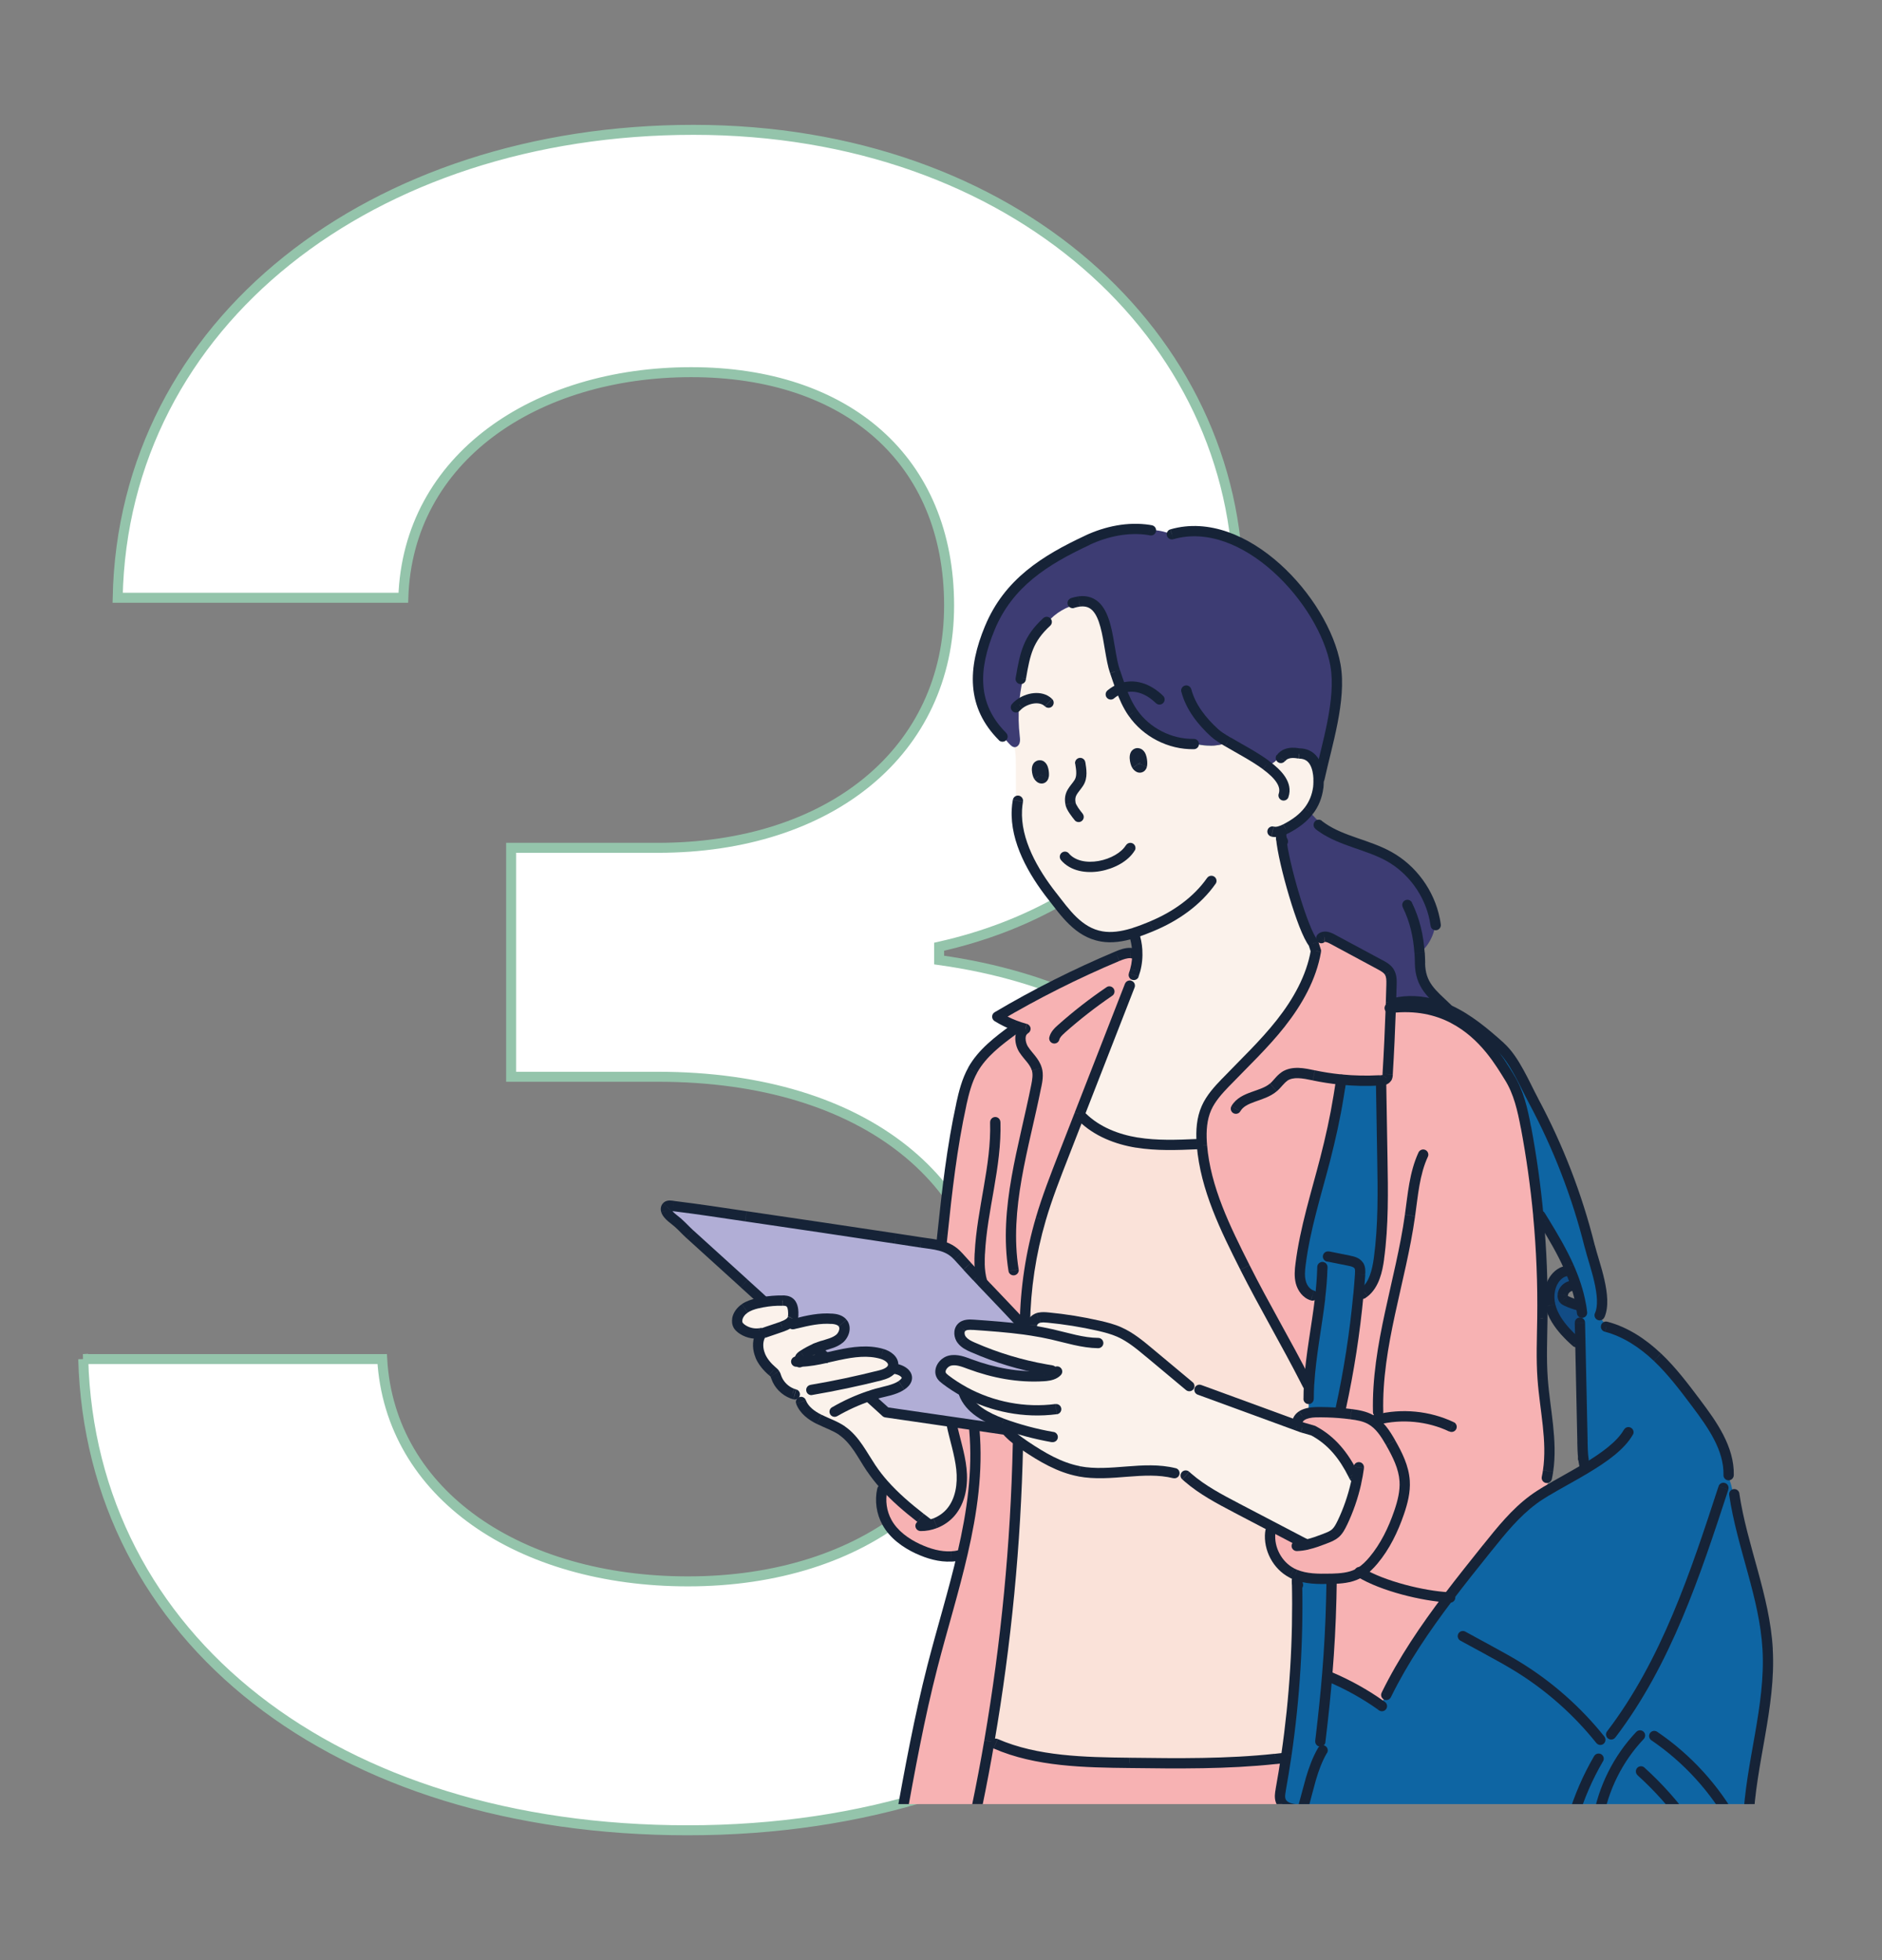 <?xml version="1.0" encoding="UTF-8"?>
<svg id="Assets" xmlns="http://www.w3.org/2000/svg" xmlns:xlink="http://www.w3.org/1999/xlink" viewBox="0 0 360 375"><rect x="0" y="0" width="360" height="375" fill="#808080" stroke="none"/>
  <defs>
    <style>
      .cls-1 {
        clip-path: url(#clippath);
      }

      .cls-2 {
        fill: none;
      }

      .cls-2, .cls-3, .cls-4, .cls-5, .cls-6, .cls-7, .cls-8, .cls-9, .cls-10 {
        stroke-width: 0px;
      }

      .cls-11 {
        fill: #fff;
        stroke: #94c4ab;
        stroke-miterlimit: 10;
        stroke-width: 1.91px;
      }

      .cls-3 {
        fill: #f7b2b3;
      }

      .cls-4 {
        fill: #3d3c73;
      }

      .cls-5 {
        fill: #0e65a3;
      }

      .cls-6 {
        fill: #124c85;
      }

      .cls-7 {
        fill: #162337;
      }

      .cls-8 {
        fill: #b1aed6;
      }

      .cls-9 {
        fill: #fae2d9;
      }

      .cls-10 {
        fill: #fbf2eb;
      }
    </style>
    <clipPath id="clippath">
      <rect class="cls-2" x="118.1" y="95.27" width="225.99" height="249.88"/>
    </clipPath>
  </defs>
  <path class="cls-11" d="m15.91,260.01h57.2c1.49,25.94,26.37,42.53,58.47,42.53,34.02,0,58.26-19.14,58.26-47.42s-23.81-49.12-64-49.12h-28.07v-43.8h28.07c32.96,0,55.71-18.5,55.71-46.35s-19.56-44.65-49.33-44.65-54.22,16.37-55.07,43.16H22.51c1.06-52.73,48.69-89.52,110.14-89.52s104.19,39.55,104.19,87.6c0,35.72-22.96,61.02-57.2,68.68v2.55c44.23,6.17,68.68,34.87,68.68,74.42,0,53.37-49.12,92.07-116.73,92.07s-114.18-36.78-115.67-90.15Z"/>
  <g class="cls-1">
    <g>
      <path class="cls-10" d="m149.65,248.81c-1.25-.02-2.5.08-3.73.31-.36.07-.72.14-1.07.23-.83.21-1.67.48-2.38.96-.71.49-1.29,1.21-1.43,2.06-.07.38-.04.79.15,1.13.13.23.33.42.54.59,1,.8,2.33,1.16,3.59.99.1-.01.2-.03.31-.05l.48-.04c.66-.25,2.82-.94,3.48-1.19.82-.31,1.74-.7,2.05-1.52.02-.06.04-.12.05-.17.08-.31.08-.63.07-.95-.02-.75-.14-1.61-.76-2.04-.38-.27-.87-.3-1.34-.31h0"/>
      <path class="cls-10" d="m166.32,267.05c.48-.16.95-.31,1.43-.45,1.54-.45,3.3-.66,4.68-1.57,2.12-1.4.67-2.9-1.34-3.18l-.39-.13c.07-.15.12-.31.13-.48.12-1.11-1.08-1.9-2.15-2.22-2.65-.78-5.51-.38-8.21.2-.76.16-1.53.34-2.3.51-.07.02-.13.03-.2.04-.01,0-.03,0-.04,0-1.59.35-3.19.65-4.81.7-.06,0-.13,0-.19,0-.01-.26,0-.53.12-.75.12-.2.31-.34.51-.46.78-.51,1.59-.95,2.45-1.32.45-.19.91-.36,1.37-.51,1.09-.35,2.27-.59,3.16-1.32.89-.73,1.36-2.14.64-3.03-.48-.59-1.29-.76-2.05-.82-2.31-.18-4.61.33-6.87.89-.18-.35-.35-.7-.51-1.06l-.07-.02c-.01.06-.03.12-.05.17-.31.82-1.22,1.22-2.05,1.52-.66.25-2.82.94-3.48,1.19l-.48.04c-.1.02-.2.04-.31.05l.07.58c-.51,1.16-.41,2.53.07,3.7.49,1.17,1.34,2.16,2.31,2.99.18.15.36.3.49.49.13.2.2.44.28.66.5,1.42,1.66,2.59,3.07,3.11.17.62.58,1.19,1.14,1.52l.5.08c.57,1.54,2,2.59,3.46,3.32,1.46.73,3.05,1.24,4.4,2.17,2.53,1.74,3.88,4.68,5.59,7.22.73,1.08,1.53,2.11,2.39,3.08,2.09,2.36,4.51,4.43,7.01,6.38l.02-.03c.84.48,1.79.78,2.75.87l.06.17c1.12-.44,2.14-1.15,2.93-2.07,1.92-2.23,2.37-5.4,2.05-8.32-.31-2.92-1.29-5.73-1.88-8.61h-.32c0-.14,0-.28,0-.42l-12.23-1.78c-.07-.07-.15-.14-.22-.21-.89-.81-1.78-1.62-2.67-2.43-.08-.17-.17-.33-.25-.5h0"/>
      <path class="cls-8" d="m186.86,244.26c-.62-.67-1.25-1.34-1.87-2.01-.59-.65-1.18-1.29-1.77-1.95-.98-1.09-2.11-1.64-3.32-1.97-1.17-.32-2.43-.44-3.74-.64-1.63-.26-3.26-.5-4.89-.75-4.6-.7-9.2-1.39-13.8-2.07-4.93-.73-9.86-1.46-14.79-2.18-4.83-.71-8.38-1.28-13.93-1.97-.38-.04-.91-.17-1.2.14-.19.19-.21.5-.13.75.31.93,1.61,1.72,2.31,2.35.96.86,1.31,1.32,2.26,2.18,3.45,3.14,6.91,6.27,10.36,9.41,1.01.92,2.02,1.83,3.03,2.75.18.27.36.53.54.8,1.23-.23,2.48-.33,3.73-.31.46,0,.96.04,1.34.31.62.43.73,1.29.76,2.04,0,.32.01.65-.07.95l.07.02c.16.36.33.71.51,1.06,2.26-.56,4.56-1.07,6.87-.89.75.06,1.57.23,2.05.82.72.89.25,2.31-.64,3.03-.89.72-2.06.97-3.16,1.32-.47.15-.92.32-1.37.51.65.6,1.31,1.19,1.96,1.78v.03c.07-.01.14-.03.21-.04.77-.17,1.53-.35,2.3-.51,2.7-.58,5.56-.98,8.21-.2,1.07.31,2.27,1.1,2.15,2.22-.02.17-.06.33-.13.48l.39.13c2.01.29,3.46,1.79,1.34,3.18-1.38.91-3.14,1.11-4.68,1.57-.48.14-.96.29-1.43.45.08.17.17.33.25.5.89.81,1.78,1.62,2.67,2.43.07.07.15.14.22.21l12.23,1.78,4.53.66,5.54.81c-.05-.37-.08-.75-.08-1.12,0,0,0,0-.01,0-3.01-1.11-6.2-2.77-7.31-5.78l.13-.24c-1.29-.7-2.52-1.5-3.68-2.39-.26-.2-.52-.41-.7-.68-.71-1.1.34-2.63,1.61-2.92,1.27-.29,2.57.23,3.8.69,4.5,1.67,9.31,2.59,14.1,2.28.15,0,.31-.02.46-.04v-1.23c-4.8-.84-9.49-2.26-13.95-4.22-.8-.35-1.62-.75-2.15-1.44-.53-.69-.66-1.77-.05-2.4.56-.58,1.48-.57,2.29-.51,3.25.23,6.51.46,9.73.9l.06-.42c-.1-.1-.2-.21-.29-.31-2.33-2.49-4.69-4.95-7.04-7.42-.28-.29-.55-.59-.83-.88-.33-.35-.66-.7-.99-1.05h0"/>
      <path class="cls-3" d="m184.14,297.12c-1.68,7.27-3.92,14.49-5.78,21.7-2.52,9.82-4.33,19.81-6.14,29.79v.34s13.88,0,13.88,0c.26-1.13.45-2.29.56-3.44l.23.02c.85-4.12,1.63-8.26,2.35-12.4,3.23-18.74,5.06-37.72,5.47-56.74l.36-.5c-.96-.69-1.88-1.44-2.63-2.35l-.68-.1-5.54-.81c.02.3.03.6.05.91h.1c.7,7.94-.44,15.79-2.24,23.58h0"/>
      <path class="cls-10" d="m248.15,272.76c-5.71-2.1-11.43-4.19-17.14-6.28l-.08.22c-1.21-.33-2.38-.8-3.49-1.39l.06-.11c-2.57-2.15-5.14-4.29-7.71-6.44-1.77-1.48-3.57-2.98-5.68-3.91-1.28-.57-2.64-.92-3.99-1.22-3.17-.72-6.39-1.24-9.63-1.55-.56-.05-1.13-.1-1.67.02l.02.27c-.67.58-1.17,1.35-1.44,2.19-.48-.07-.96-.15-1.43-.21-3.22-.44-6.48-.67-9.73-.9-.8-.06-1.72-.07-2.29.51-.61.62-.48,1.71.05,2.4.53.69,1.35,1.08,2.15,1.44,4.46,1.96,9.15,3.38,13.95,4.22v1.23c-.16.02-.31.03-.46.04-4.79.31-9.6-.61-14.1-2.28-1.22-.46-2.52-.98-3.8-.69-1.27.29-2.32,1.83-1.61,2.92.18.27.44.48.7.68,1.16.89,2.4,1.69,3.68,2.39l-.13.24c1.11,3.01,4.3,4.67,7.31,5.78,0,0,0,0,.01,0,0,.37.03.75.08,1.12l.68.1c.75.91,1.66,1.66,2.63,2.35.35.25.7.49,1.05.73,3.18,2.14,6.57,4.15,10.33,4.86,5.99,1.13,12.29-1.12,18.2.35l.12-.26c.82.37,1.65.74,2.47,1.11,2.73,2.38,5.98,4.08,9.2,5.77,2.2,1.15,4.4,2.3,6.59,3.45,2.2,1.15,4.39,2.3,6.59,3.45h0c.13.04.26.08.4.12,1.17-.27,2.31-.7,3.43-1.12.68-.26,1.36-.52,1.91-.99.6-.51.98-1.23,1.32-1.95,1.18-2.46,2.08-5.05,2.67-7.72-.15-.53-.32-1.06-.52-1.57-1.8-3.58-4.09-6.53-7.65-8.42l-2.08-.6c-.33-.12-.66-.24-.99-.36h0"/>
      <path class="cls-3" d="m169.03,284.99h-.25c-.48,2.09-.15,4.36.89,6.25,1.28,2.32,3.55,3.96,5.96,5.09,1.98.93,4.19,1.56,6.35,1.45v-.04c.72-.21,1.44-.41,2.16-.62,1.8-7.79,2.94-15.64,2.24-23.58h-.1c-.02-.3-.03-.6-.05-.9l-4.53-.66c0,.14,0,.28,0,.43h.32c.59,2.88,1.57,5.69,1.88,8.61.31,2.92-.13,6.1-2.05,8.32-.79.92-1.81,1.62-2.93,2.07l-.06-.17c-.96-.1-1.9-.4-2.75-.87l-.02.03c-2.5-1.95-4.92-4.02-7.01-6.38-.01.33-.02.66-.04.99h0"/>
      <path class="cls-9" d="m190.5,333.26l-.03.34c7.82,3.41,17.08,3.55,25.62,3.66,9.31.12,18.65.23,27.91-.77.7-.26,1.39-.52,2.09-.78,1.59-10.92,2.27-21.97,2.03-33,0,0,0,0,0,0-.16-.48-.27-.97-.33-1.47-.23-.09-.45-.2-.68-.31-2.74-1.43-4.43-4.63-4.11-7.69-.05-.45-.03-.9.06-1.34-2.2-1.15-4.39-2.3-6.59-3.45-3.21-1.68-6.46-3.39-9.2-5.77-.82-.37-1.65-.74-2.47-1.11l-.12.26c-5.91-1.47-12.22.78-18.2-.35-3.77-.71-7.15-2.72-10.33-4.86-.35-.24-.71-.48-1.05-.73l-.36.5c-.41,19.01-2.24,38-5.47,56.74.42.06.83.11,1.25.15h0"/>
      <path class="cls-3" d="m206.5,213.2c3.2-8.21,6.41-16.43,9.61-24.64l-.13-.05c.37-.98.77-1.94,1.18-2.9.34-1.27.47-2.59.38-3.9-.41.23-.83.43-1.27.62-.83-.04-1.73.28-2.53.62-7.91,3.32-15.6,7.19-22.98,11.56,1.05.65,2.15,1.2,3.3,1.64-.06.27-.11.55-.15.82-2.98,2.19-6.03,4.49-7.83,7.72-1.13,2.03-1.71,4.31-2.21,6.58-1.8,8.19-2.73,16.55-3.61,24.9l-.17-.02c-.22.71-.29,1.46-.2,2.2,1.22.33,2.34.88,3.32,1.97.59.65,1.18,1.3,1.77,1.95.62.67,1.24,1.34,1.87,2.01.37-.77.55-1.62.52-2.48h.02c.02,1.18.16,2.36.5,3.48l-.04.04c.28.29.55.59.83.88,2.35,2.47,4.71,4.93,7.04,7.42l.33-.31c.1-6.8,1.13-13.58,3.04-20.1,1.22-4.14,2.79-8.16,4.35-12.17,1.02-2.61,2.04-5.22,3.05-7.83h0"/>
      <path class="cls-10" d="m251.25,180.45h0s0,0,0,0l.48,1.49c-.88,5.09-3.51,9.74-6.71,13.79-3.2,4.06-6.98,7.61-10.56,11.33-1.43,1.48-2.85,3.03-3.68,4.91-.9,2.04-1.05,4.32-.91,6.56-.3.12-.6.24-.91.36-3.83.17-7.7.31-11.49-.3-3.85-.63-7.66-2.12-10.44-4.85l-.29.08c-.11-.2-.19-.41-.26-.63,3.2-8.21,6.41-16.43,9.61-24.64l-.13-.05c.37-.98.77-1.94,1.18-2.9.34-1.27.47-2.59.38-3.9-.07-1.04-.27-2.08-.62-3.06v-.16c-.1.03-.2.06-.3.09-1.94.58-3.97.91-5.91.57-4.47-.78-7.02-4.61-9.45-7.72-3.62-4.63-7.06-10.58-6.75-16.52-.15-.91-.15-1.86-.15-2.79,0-1.86-.01-3.72-.02-5.58,0-1.2,0-2.42-.29-3.58.46.04.86-.35,1-.79.14-.44.08-.91.03-1.37-.23-2-.27-4.02-.12-6.03.11-1.53.33-3.05.67-4.54.03-.14.06-.28,0-.41-.05-.13-.23-.21-.34-.12h0c.8-4.71,1.38-7.41,4.94-10.69l.12.1c1.55-1.84,3.75-3.15,6.12-3.58l-.05-.42c5.88-.76,5.25,8.71,6.85,13.4.37,1.08.72,2.16,1.12,3.23.61,1.64,1.31,3.23,2.3,4.66,2.59,3.74,7.12,6.06,11.67,5.98l.02-.1c.44.1.88.19,1.33.26,1.67.25,3.42.19,4.99-.44l.1-.17c2.19,1.29,5.1,2.8,7.37,4.47h.01c.77-.01,1.49-.44,2.01-1,.13-.14.25-.29.36-.45l.45.08c1.08-1.52,3.46-.86,3.46-.86,3.02,0,3.65,2.87,3.73,4.79.04.97-.06,1.7-.06,1.7-.23,1.76-.85,3.22-1.79,4.45-1.09,1.43-2.61,2.56-4.45,3.5-.38.2-.8.37-1.22.48.08.46.22.91.41,1.33.41,4.65,4.13,17.61,6.16,20.06h0Zm-52.6-31.97h0c.29.43.78.68.97.03,0-.03.02-.06.02-.1.07-.41-.05-1.94-.72-2-.95-.09-.53,1.7-.27,2.07h0Zm18.75-2.12h0c.31.46.82.74,1.02.03,0-.03.02-.07.02-.11.07-.45-.07-2.1-.77-2.16-1-.1-.54,1.85-.28,2.24"/>
      <path class="cls-4" d="m216.69,136.37c2.59,3.74,7.12,6.06,11.67,5.98l.02-.1c.44.1.88.19,1.33.26,1.67.25,3.42.2,4.99-.44l.1-.17c2.19,1.29,5.1,2.8,7.37,4.47h.01c.77-.01,1.49-.44,2.01-1,.13-.14.25-.29.36-.45l.45.08c1.08-1.52,3.46-.86,3.46-.86,3.02,0,3.65,2.87,3.73,4.79h.2c1.41-6.48,4.22-15.13,3.06-21.64-2.19-12.33-17.47-29.08-31.3-25.08l-.02.04c-1.37-.6-2.86-.89-4.36-.86-4-.62-8.14.25-11.8,1.96-8.15,3.81-15.08,8.17-18.65,16.77-3.27,7.87-3.47,14.9,2.43,20.8l.18-.05c.37.58.8,1.12,1.29,1.6.23.22.49.45.81.48h0c.46.04.86-.35,1-.79.14-.44.08-.91.03-1.37-.23-2-.27-4.02-.12-6.03.11-1.53.33-3.05.67-4.54.03-.14.06-.28,0-.41-.05-.13-.23-.21-.34-.12h0c.8-4.71,1.38-7.41,4.94-10.69l.12.1c1.55-1.84,3.75-3.14,6.12-3.58l-.05-.42c5.88-.76,5.25,8.71,6.85,13.4.37,1.08.72,2.16,1.12,3.23.61,1.63,1.31,3.23,2.3,4.66h0"/>
      <path class="cls-3" d="m244.98,342.41c.4-2.23.77-4.46,1.09-6.7-.7.26-1.39.52-2.09.78-9.25.99-18.59.88-27.91.77-8.53-.1-17.8-.25-25.62-3.66l.03-.34c-.42-.04-.84-.09-1.25-.15-.71,4.15-1.5,8.28-2.35,12.4l-.23-.02c-.11,1.16-.3,2.31-.56,3.44h62.15c.35-.89.65-1.8.92-2.72l-.12-.03c-1.56.02-3.5-.2-4.07-1.66-.26-.67-.13-1.42,0-2.12h0"/>
      <path class="cls-5" d="m252.71,331.9c.48-4,.87-7.84,1.18-11.66.39-4.75.65-9.47.76-14.42-.3-1.24-.27-2.56.09-3.78-.13,0-.25,0-.38,0-2.23.05-4.55.03-6.59-.81.06.5.17.99.33,1.47,0,0,0,0,0,0,.24,11.03-.44,22.08-2.03,33-.33,2.24-.69,4.47-1.09,6.7-.13.7-.26,1.45,0,2.12.57,1.46,2.5,1.67,4.07,1.66l.12.03c1.14-3.86,1.8-7.9,3.83-11.35h.15c.07-.96.08-1.94.02-2.92l-.47-.05h0"/>
      <path class="cls-9" d="m231.01,266.47c5.71,2.09,11.43,4.19,17.14,6.28.43-.69.38-1.38.91-1.94.34-.22.75-.36,1.18-.46.15-.7.15-2.07.08-2.71,0-.96.03-1.91.09-2.87-.23-.2-.46-.41-.67-.64-3.63-7.12-8.01-14.56-11.58-21.65-3.74-7.42-7.55-15.08-8.23-23.36-.02-.19-.03-.39-.04-.58-.3.12-.6.24-.91.36-3.83.17-7.7.31-11.49-.3-3.85-.63-7.66-2.12-10.44-4.85l-.29.08c-.11-.2-.19-.41-.26-.63-1.02,2.61-2.04,5.22-3.05,7.83-1.57,4.02-3.14,8.04-4.35,12.17-1.92,6.52-2.94,13.3-3.04,20.1l-.33.31c.1.1.2.21.29.31l-.06.42c.48.07.96.14,1.43.21.26-.84.77-1.61,1.44-2.19l-.02-.27c.54-.12,1.12-.08,1.67-.02,3.24.31,6.45.84,9.63,1.55,1.36.31,2.72.66,3.99,1.22,2.11.94,3.91,2.43,5.68,3.91,2.57,2.14,5.14,4.29,7.71,6.44l-.06.11c1.11.58,2.28,1.05,3.49,1.39l.08-.22h0"/>
      <path class="cls-5" d="m260.68,247.11l.33.14c1.84-1.48,2.45-4.08,2.77-6.46.87-6.37.76-12.83.65-19.25-.07-4.17-.14-8.35-.21-12.52h-.27s-.08-2.31-.08-2.31c-2.43.13-4.87.08-7.29-.16-.09.53-.17,1.06-.25,1.59-.08.54-.17,1.08-.26,1.62-.65,4.02-1.53,8-2.55,11.94-1.72,6.68-3.86,13.3-4.72,20.15-.15,1.16-.25,2.35.05,3.48.3,1.13,1.09,2.19,2.21,2.52l-.03.36c.49.04.99.09,1.48.14.22-1.86.38-3.72.43-5.59h.01c.33-.78.56-1.6.71-2.43l.35.06c1.35.27,2.7.54,4.05.81.69.14,1.45.32,1.83.9.32.49.3,1.11.26,1.69-.09,1.28-.2,2.56-.31,3.84.3-.13.59-.31.84-.52h0"/>
      <path class="cls-3" d="m260.18,300.84c.99-.6,1.82-1.44,2.56-2.33,2.22-2.66,3.76-5.84,4.88-9.12.67-1.96,1.21-4.01,1.07-6.07-.17-2.61-1.38-5.03-2.67-7.3-.98-1.72-2.11-3.49-3.84-4.44-1.14-.63-2.45-.86-3.74-1.02-.77-.1-1.55-.18-2.32-.24-1.47-.12-2.94-.16-4.41-.14-.47,0-.99.06-1.48.17-.43.1-.84.25-1.18.46-.53.56-.48,1.25-.91,1.94.33.12.66.24.99.36l2.08.6c3.56,1.89,5.85,4.84,7.65,8.42.2.51.37,1.04.52,1.57-.59,2.66-1.49,5.26-2.67,7.72-.34.71-.73,1.43-1.32,1.95-.55.47-1.24.73-1.91.99-1.12.43-2.27.85-3.43,1.12-.13-.04-.27-.08-.4-.12h0c-2.2-1.15-4.39-2.3-6.59-3.45-.09.44-.11.89-.06,1.34-.32,3.07,1.37,6.26,4.11,7.69.22.12.45.22.68.31,2.04.84,4.36.86,6.59.81.13,0,.25,0,.38,0,1.71-.05,3.45-.18,4.97-.94.16-.08.32-.17.47-.26h0"/>
      <path class="cls-3" d="m256.24,206.53c.11,0,.22.02.33.03,2.42.24,4.86.29,7.29.16.07,0,.13,0,.2,0,.44-.02.95-.09,1.2-.46.14-.21.16-.49.18-.74.25-4.23.45-8.45.6-12.68.01-.35.02-.71.03-1.06.04-1.12.07-2.25.1-3.37.02-.81.03-1.67-.39-2.37-.4-.68-1.13-1.08-1.83-1.46-3.03-1.63-6.06-3.26-9.09-4.89-.48-.26-1.07-.51-1.58-.44v.04c-.5.62-1.25,1.04-2.04,1.17,0,0,0,0,0,0l.48,1.49c-.88,5.09-3.51,9.74-6.71,13.79-3.2,4.06-6.98,7.61-10.56,11.33-1.43,1.48-2.85,3.03-3.68,4.91-.9,2.04-1.05,4.32-.91,6.56.01.19.02.38.04.58.68,8.28,4.49,15.94,8.23,23.36,3.57,7.09,7.95,14.54,11.58,21.65.22.22.44.44.67.64.32-5.49,1.46-10.93,2.11-16.41-.49-.05-.99-.09-1.48-.14l.03-.36c-1.12-.32-1.91-1.39-2.21-2.52-.3-1.13-.2-2.32-.05-3.48.86-6.85,2.99-13.46,4.72-20.15,1.02-3.94,1.9-7.92,2.55-11.94.09-.54.17-1.08.26-1.62-.03-.54-.05-1.08-.08-1.62h0"/>
      <path class="cls-5" d="m302.41,249.66s0,0-.02,0c.06,1.15.03,2.32-.1,3.46h-.09c.03,1.5.06,3,.09,4.5.13,6.06.26,12.12.39,18.18.02,1.09.05,2.19.18,3.27,0,0,0,0,0,.01.13.62.28,1.25.47,1.86-2.55,1.52-5.23,2.94-7.47,4.29-.96.58-1.84,1.14-2.59,1.7-3.41,2.53-6.1,5.87-8.75,9.18-2.51,3.14-5.04,6.29-7.47,9.5-4.47,5.89-8.62,12-11.87,18.63-.4.64-.79,1.3-1.16,1.96-2.97-2.11-6.18-3.89-9.53-5.31l.15-.34c-.26-.08-.52-.19-.77-.31-.31,3.82-.71,7.67-1.18,11.66l.47.05c.05.98.05,1.95-.02,2.93h-.15c-2.03,3.45-2.69,7.49-3.83,11.35-.27.92-.57,1.83-.92,2.72h86.17s0-.44,0-.44c.42-11.08,4.34-21.93,3.71-33.01-.58-10.1-4.9-19.62-6.38-29.64l-.2.03c-.2-1.24-.54-2.46-1.02-3.62l.12-.05c.11-5.12-3.11-9.64-6.18-13.74-2.31-3.08-4.64-6.18-7.44-8.83-2.77-2.63-6.06-4.83-9.76-5.81-.37-.72-.84-1.39-1.38-2l.09-.22c1.5-3.38-1.05-9.8-1.89-13.17-2.41-9.69-6.05-19.09-10.77-27.88-1.68-3.14-3.61-7.85-6.33-10.29-3.01-2.7-6.17-5.35-9.82-7.04.28.43.57.86.88,1.28l-.05.31c5.98,3.11,9.13,8.71,10.72,11.24,1.81,2.87,2.56,6.27,3.18,9.6,1.04,5.57,1.83,11.19,2.36,16.83.39.44.78.89,1.17,1.33,1.68,2.75,3.33,5.56,4.64,8.47.12.26.23.52.34.79.26.6.49,1.21.72,1.82.11.3.21.61.31.92.41,1.25.74,2.52.97,3.82h0"/>
      <path class="cls-3" d="m254.65,305.82c-.12,4.94-.37,9.66-.76,14.42.25.12.51.22.77.31l-.15.34c3.35,1.42,6.56,3.21,9.53,5.31.37-.67.75-1.32,1.16-1.96,3.25-6.63,7.41-12.73,11.87-18.63-4.82-.26-12.55-2.12-16.9-4.77-.15.09-.31.18-.47.26-1.52.77-3.26.89-4.97.94-.36,1.22-.39,2.54-.09,3.78h0"/>
      <path class="cls-5" d="m259.84,247.64c.12-1.28.22-2.56.31-3.84.04-.58.07-1.21-.26-1.69-.39-.58-1.15-.77-1.83-.9-1.35-.27-2.7-.54-4.05-.81l-.35-.06c-.15.83-.39,1.65-.71,2.43h-.01c-.05,1.87-.21,3.73-.43,5.59-.65,5.48-1.79,10.93-2.11,16.41-.06.95-.09,1.91-.09,2.87.07.64.07,2.01-.08,2.71.49-.11,1-.16,1.48-.17,1.47-.02,2.94.02,4.41.14.09-.26.16-.54.23-.83l.1.02c1.58-7.21,2.71-14.52,3.39-21.86h0"/>
      <path class="cls-3" d="m294.27,232.51c-.53-5.64-1.32-11.26-2.36-16.83-.62-3.33-1.37-6.73-3.18-9.6-1.59-2.53-4.74-8.13-10.72-11.24-3.14-1.63-7.07-2.57-11.97-2.01-.15,4.23-.34,8.45-.6,12.68-.02.26-.03.53-.18.74-.25.37-.76.44-1.2.46-.07,0-.13,0-.2,0l.08,2.31h.27c.07,4.17.14,8.34.21,12.51.11,6.43.22,12.88-.65,19.25-.32,2.38-.93,4.98-2.77,6.46l-.33-.14c-.25.21-.54.39-.84.52-.68,7.35-1.81,14.65-3.39,21.86l-.1-.02c-.06.29-.14.57-.23.83.78.06,1.55.14,2.32.24,1.29.17,2.6.39,3.74,1.02,1.74.96,2.86,2.72,3.84,4.44,1.3,2.27,2.51,4.69,2.67,7.3.13,2.07-.4,4.12-1.07,6.07-1.12,3.28-2.66,6.46-4.88,9.12-.74.89-1.58,1.73-2.56,2.33,4.34,2.64,12.07,4.5,16.9,4.77,2.43-3.21,4.95-6.36,7.47-9.5,2.65-3.31,5.34-6.66,8.75-9.18.75-.55,1.62-1.12,2.59-1.7.17-1.26.26-2.54.27-3.81.86-5.78-.61-11.72-1.04-17.59-.28-3.87-.11-7.76-.05-11.65.09-6.56-.17-13.13-.78-19.66h0"/>
      <path class="cls-4" d="m276.9,192.95c-3.01-2.9-5.19-4.44-5.26-8.72-.01-.65-.04-1.3-.08-1.94,1.04-.74,1.83-1.89,2.35-3.08.46-1.04.75-2.27.53-3.36h.02c-1-5-4.26-9.53-8.72-12.01-4.05-2.26-8.94-2.9-12.73-5.5l.27-.33c-1.09-.85-2.07-1.84-2.91-2.94-1.09,1.43-2.61,2.56-4.45,3.5-.39.2-.8.37-1.22.48.08.46.22.91.41,1.33.41,4.66,4.13,17.61,6.16,20.06.79-.13,1.53-.55,2.04-1.17v-.04c.5-.07,1.09.19,1.57.44,3.03,1.63,6.06,3.26,9.09,4.89.7.37,1.42.78,1.83,1.46.41.7.41,1.55.39,2.37-.03,1.12-.06,2.25-.1,3.37.49-.03.99-.06,1.48-.09v.07c2.68-.44,5.55-.08,8.11.86.52.19,1.02.4,1.52.63-.07-.11-.15-.22-.22-.34l-.07.04h0"/>
      <path class="cls-6" d="m301.55,256.72c.23.31.47.61.73.9h.03c-.03-1.5-.06-3-.09-4.49h.09c.12-1.15.16-2.31.1-3.46-.13.04-.26.07-.39.1v-.02c-.8-.2-1.58-.48-2.33-.83-.2-.09-.4-.2-.54-.36-.17-.2-.22-.48-.21-.74.02-.68.47-1.29,1.06-1.6.25-.44.55-.84.91-1.2l.23-.09c-.22-.61-.46-1.22-.72-1.82l-.22.09c-.33-.05-.67-.02-.99.08-.55.17-1.06.53-1.45.95-1.34,1.43-1.67,3.61-1.21,5.51.46,1.91,1.6,3.58,2.91,5.04.63.7,1.31,1.36,2.03,1.98l.06-.04"/>
      <path class="cls-7" d="m218.45,146.29l.98.04v-.04h-.98Zm-.02.11l.95.27s.02-.08.03-.13l-.97-.15h0Zm-1.02-.03l-.82.55h0s.81-.55.81-.55h0Zm.28-2.24l-.1.98s0,0,.01,0l.09-.98h0Zm.77,2.16l-.97-.15s-.01.1-.01.15h.99Zm.98.04l-1.97-.08s0-.08.01-.11c0-.01,0-.02,0-.03,0,0,0-.01,0-.01t0,0s0,0,0,0c0,0,0,0,0,.01,0,0,0,0,0,.01,0,.01,0,.03-.01.05,0,.02,0,.05-.01.08l1.95.29s-.01.07-.01.08c0,0,0,0,0,0,0,0,0-.01,0-.02,0-.04.04-.14.04-.28h0Zm-.06.35l-1.89-.55c-.02.07-.01-.02.12-.13.07-.06.17-.11.28-.13.11-.02.2-.02.27,0,.12.02.17.08.15.06-.01-.01-.04-.04-.08-.1l-1.63,1.1c.12.18.27.35.44.5.17.14.41.3.73.37.35.07.75,0,1.09-.26.3-.24.45-.57.53-.85h0Zm-2.79.24l1.63-1.1s.02.03,0-.03c-.02-.05-.05-.13-.07-.22-.05-.18-.08-.38-.09-.56,0-.08,0-.15,0-.19,0-.04,0-.03-.01.01-.03.05-.09.14-.21.2-.12.06-.22.06-.25.06l.2-1.96c-.28-.03-.59,0-.87.16-.28.15-.48.38-.6.6-.22.41-.24.87-.23,1.19.02.35.08.7.16.99.07.26.18.58.34.82h0Zm1.18-3.77l-.17,1.96c-.25-.02-.34-.18-.31-.15.02.04.07.14.12.33.04.17.07.37.08.54,0,.09,0,.16,0,.22,0,.06,0,.09,0,.08l1.94.3c.06-.38.02-1.04-.11-1.6-.07-.29-.18-.64-.38-.94-.2-.3-.57-.69-1.17-.75h0Zm1.67,3.14h-1.97s0,0,0,0h1.97s0,0,0,0"/>
      <path class="cls-7" d="m199.65,148.41l.98.04c.02-.41-.22-.78-.59-.94-.37-.16-.8-.08-1.09.21l.7.7h0Zm-.02.1l.94.28s.02-.09.03-.14l-.97-.15h0Zm-.97-.02l-.81.56s0,0,0,0l.81-.56h0Zm.27-2.07l-.09.98s.01,0,.02,0l.08-.98h0Zm.72,2l-.97-.16c-.07.42.14.84.52,1.04.38.2.84.12,1.14-.18l-.7-.7h0Zm.99.04l-1.97-.08c0-.06,0-.1.02-.13,0-.01,0-.03,0-.04,0,0,0-.01,0-.01h0s0,0,0,0c0,0,0,0,0,.01,0,0,0,.01,0,.02,0,.01,0,.03-.01.06,0,.02-.01.05-.02.08l1.95.29s-.02.08-.02.09c0,0,0,0,0,0t0,0s0,0,0-.01c0-.03.04-.14.05-.29h0Zm-.06.34l-1.88-.57c-.02.06,0-.04.14-.15.07-.06.17-.11.27-.13.1-.02.2-.02.27,0,.12.02.18.07.16.06,0,0-.03-.03-.06-.07l-1.62,1.12c.2.28.58.72,1.15.82.34.06.73,0,1.05-.26.29-.23.44-.55.52-.82h0Zm-2.73.25l1.63-1.11s.02.04,0,0c-.02-.04-.04-.11-.06-.19-.04-.16-.08-.34-.08-.49,0-.07,0-.12,0-.15,0-.03,0,0-.02.04-.03.06-.1.15-.22.21-.12.06-.22.06-.25.06l.19-1.96c-.27-.03-.57,0-.84.16-.28.14-.47.36-.59.58-.22.4-.24.84-.23,1.15.01.33.08.66.15.94.07.25.18.55.33.79h0Zm1.16-3.61l-.15,1.96c-.25-.02-.35-.18-.34-.16.01.02.06.1.1.27.04.15.06.33.07.49,0,.17,0,.26,0,.26l1.94.32c.06-.37.03-.99-.1-1.52-.06-.27-.17-.61-.37-.9-.2-.3-.56-.67-1.15-.71h0Zm-.05,2.28l1.39,1.39h0s-1.39-1.39-1.39-1.39h0"/>
      <path class="cls-7" d="m205.66,146.13l1.94-.31c-.08-.54-.59-.9-1.13-.82-.54.09-.9.59-.82,1.13h0Zm.69,3.65l.82.54h0s-.83-.54-.83-.54h0Zm-1.59,3.95l-.97.18h0s.97-.18.97-.18h0Zm2.33,1.94l-1.53,1.24c.34.42.96.49,1.38.15.42-.34.49-.96.15-1.39h0Zm.53-9.85l-1.94.31c.1.64.2,1.23.19,1.79,0,.54-.11.98-.33,1.32l1.65,1.07c.5-.77.64-1.61.64-2.38,0-.75-.12-1.51-.22-2.12h0Zm-.43,4.49l-1.65-1.07c-.21.32-.42.59-.65.88-.22.28-.46.6-.66.95-.44.77-.65,1.64-.43,2.83l1.94-.35c-.13-.74,0-1.13.2-1.5.12-.22.29-.44.51-.73.22-.28.48-.62.74-1.01h0Zm-1.45,3.24l-1.94.36c.11.61.48,1.24.8,1.71.34.51.72.98.97,1.29l1.53-1.24c-.25-.3-.57-.72-.86-1.14-.3-.46-.47-.8-.5-.98"/>
      <path class="cls-7" d="m215.37,161.72l1.69,1.02c.28-.47.13-1.07-.33-1.35-.47-.28-1.07-.13-1.35.33h0Zm-12.41,2.83l1.5-1.28c-.35-.41-.97-.46-1.39-.11-.41.35-.47.97-.11,1.39h0Zm14.09-1.81l-1.69-1.02c-.83,1.37-2.88,2.58-5.21,3-2.32.41-4.5-.04-5.7-1.45l-1.5,1.28c1.85,2.17,4.89,2.58,7.54,2.11,2.65-.47,5.32-1.89,6.55-3.92"/>
      <path class="cls-7" d="m222.48,133.11l-1.37,1.41c.39.38,1.01.37,1.39-.02.38-.39.37-1.01-.02-1.39h0Zm-8.08-1.39l.34.92h0s-.34-.92-.34-.92h0Zm-1.3,1.89l-1.25-1.52c-.42.34-.48.97-.13,1.39.35.42.97.48,1.39.13h0Zm8,.91l1.37-1.41c-2.44-2.38-5.52-3.4-8.43-2.31l.69,1.84c2-.75,4.3-.14,6.36,1.87h0Zm-6.36-1.87l-.69-1.85c-.78.29-1.52.72-2.21,1.29l1.25,1.52c.54-.44,1.09-.76,1.64-.96"/>
      <path class="cls-7" d="m201.26,133.73l-1.38,1.4c.39.38,1.01.38,1.39,0,.38-.39.38-1.01,0-1.39h0Zm-6.31,1.02l.6.79s0,0,0,0l-.61-.78h0Zm.12,1.22l-1.48-1.3c-.36.41-.32,1.03.09,1.39.41.36,1.03.32,1.39-.09h0Zm4.8-.85l1.38-1.4c-.98-.97-2.31-1.23-3.53-1.11-1.22.12-2.44.63-3.38,1.36l1.21,1.55c.66-.51,1.53-.87,2.36-.95.83-.08,1.51.12,1.95.55h0Zm-4.32.41l-1.19-1.57c-.28.21-.53.45-.76.71l1.48,1.3c.13-.15.29-.3.47-.44"/>
      <path class="cls-7" d="m230.91,167.96l1.62,1.13c.31-.45.2-1.06-.25-1.37-.45-.31-1.06-.2-1.37.24h0Zm-10.64,9.27l.37.91h0l-.37-.91h0Zm-3.36,1.25l-.29-.94s0,0,0,0l.3.94h0Zm-.29.09l.28.94s0,0,0,0l-.29-.94h0Zm-5.91.57l.17-.97h0l-.17.97h0Zm-9.45-7.72l.78-.61h0l-.78.61h0Zm-6.75-16.52l-.98-.05h0l.98.05h0Zm-.77-1.88l1.94.35c.1-.53-.26-1.05-.79-1.15-.53-.1-1.05.26-1.14.79h0Zm38.79,16.06l-1.62-1.13c-2.58,3.7-6.58,6.54-11.01,8.36l.75,1.82c4.69-1.93,9.03-4.97,11.88-9.06h0Zm-11.88,9.06l-.75-1.82c-1.06.44-2.16.87-3.28,1.22l.59,1.88c1.21-.38,2.37-.84,3.44-1.28h0Zm-3.43,1.28l-.6-1.87c-.09.03-.18.06-.28.09l.58,1.88c.09-.03.2-.06.3-.09h0Zm-.31.1l-.56-1.89c-1.87.56-3.73.85-5.46.55l-.34,1.94c2.16.38,4.35,0,6.36-.6h0Zm-6.36.6l.34-1.94c-1.98-.34-3.56-1.37-4.98-2.73-1.43-1.38-2.62-3.03-3.87-4.63l-1.55,1.21c1.18,1.51,2.49,3.33,4.05,4.83,1.59,1.53,3.51,2.82,6,3.25h0Zm-10.06-8.08l1.55-1.21c-3.6-4.59-6.83-10.3-6.54-15.87l-1.97-.1c-.33,6.32,3.31,12.52,6.96,17.18h0Zm-6.96-17.18l1.97.1c.03-.53.09-1.06.18-1.58l-1.94-.35c-.11.61-.18,1.22-.21,1.83"/>
      <path class="cls-7" d="m205.49,116.3l-.6-1.87c-.52.17-.8.72-.64,1.24.17.52.72.8,1.24.64h0Zm.93-1.22l.12.98h0l-.13-.98h0Zm6.85,13.4l.93-.32h0l-.93.32h0Zm1.12,3.23l-.92.34h0s.92-.34.92-.34h0Zm2.3,4.66l.81-.56h0l-.81.56h0Zm11.65,4.99l.04,1.97c.54,0,.98-.46.97-1,0-.54-.46-.98-1-.97h0Zm-23.45-26.94l.6,1.87c.39-.12.74-.2,1.05-.24l-.25-1.95c-.45.06-.92.17-1.41.32h0Zm1.41-.32l.25,1.95c1.16-.15,1.91.19,2.48.8.63.68,1.1,1.75,1.47,3.13.37,1.37.62,2.91.88,4.47.26,1.52.53,3.07.96,4.34l1.86-.64c-.37-1.08-.62-2.47-.88-4.02-.26-1.52-.52-3.17-.92-4.66-.4-1.47-.98-2.92-1.93-3.96-1.02-1.09-2.4-1.65-4.18-1.42h0Zm7.91,14.06l-1.86.64c.36,1.06.73,2.17,1.13,3.26l1.85-.69c-.39-1.05-.74-2.12-1.11-3.21h0Zm1.11,3.21l-1.85.69c.62,1.66,1.35,3.34,2.41,4.87l1.62-1.12c-.92-1.33-1.59-2.84-2.19-4.44h0Zm2.19,4.44l-1.62,1.12c2.77,4.02,7.61,6.5,12.49,6.4l-.04-1.97c-4.22.08-8.44-2.08-10.84-5.55"/>
      <path class="cls-7" d="m225.97,132.36l1.9-.5c-.14-.53-.68-.84-1.2-.7-.53.14-.84.68-.7,1.2h0Zm6.37,7.86l.66-.73h0s-.66.73-.66.73h0Zm2.47,1.69l.5-.85h0l-.5.85h0Zm7.37,4.47l.58-.79h0l-.58.79h0Zm4.28,6.11l-1.86-.63c-.17.52.1,1.07.62,1.25.52.17,1.07-.1,1.25-.62h0Zm-18.58-20.63l-1.9.5c.91,3.45,3.2,6.3,5.7,8.59l1.33-1.46c-2.37-2.16-4.36-4.71-5.13-7.63h0Zm5.13,7.63l-1.33,1.45c.64.59,1.6,1.2,2.63,1.81l1-1.69c-1.04-.61-1.83-1.13-2.31-1.57h0Zm2.31,1.57l-1,1.69c2.26,1.34,5.07,2.79,7.28,4.42l1.17-1.59c-2.32-1.71-5.34-3.28-7.45-4.53h0Zm7.45,4.53l-1.17,1.59c1.16.86,2.06,1.7,2.59,2.52.52.8.64,1.49.41,2.16l1.86.63c.48-1.4.12-2.72-.62-3.86-.72-1.11-1.85-2.13-3.08-3.04"/>
      <path class="cls-7" d="m243.18,160.05l.45-1.92c-.53-.12-1.06.2-1.18.73-.12.53.21,1.06.73,1.18h0Zm1.5-.99l.23.96h0l-.24-.96h0Zm1.22-.48l-.45-.88h0l.45.88h0Zm4.45-3.5l-.78-.6h0l.78.6h0Zm1.79-4.45l-.98-.13h0s.98.13.98.13h0Zm.06-1.7l.98-.04h0s-.98.04-.98.04h0Zm-3.73-4.79l-.26.95c.08.02.17.03.26.03v-.99h0Zm-2.66,1.44l-1.6-1.14c-.32.44-.21,1.06.23,1.37.44.32,1.06.21,1.37-.23h0Zm-2.17,12.56l-.45,1.92c.62.14,1.21.09,1.74-.04l-.47-1.91c-.32.08-.59.09-.82.03h0Zm.82-.03l.47,1.91c.53-.13,1.01-.34,1.43-.56l-.9-1.75c-.35.18-.69.32-1.01.4h0Zm1.01-.4l.9,1.75c1.92-.98,3.58-2.19,4.78-3.78l-1.57-1.19c-.97,1.28-2.36,2.32-4.12,3.22h0Zm4.12-3.22l1.57,1.19c1.05-1.37,1.73-2.99,1.98-4.92l-1.95-.26c-.21,1.59-.77,2.89-1.6,3.98h0Zm2.58-3.85c.98.13.98.13.98.13h0s0,0,0,0h0s0-.03,0-.04c0-.03,0-.06.01-.11,0-.09.02-.23.03-.39.02-.33.04-.79.01-1.32l-1.97.08c.02.44,0,.83-.01,1.11,0,.14-.02.25-.03.32,0,.04,0,.06,0,.08,0,0,0,.01,0,.02h0s0,0,0,0h0l.98.13h0Zm-.93-1.65l1.97-.09c-.04-1.02-.23-2.4-.89-3.56-.7-1.23-1.92-2.17-3.83-2.17v1.97c1.12,0,1.72.49,2.11,1.18.43.76.6,1.77.64,2.67h0Zm-2.75-4.84q.26-.95.26-.95h0s0,0,0,0h0s0,0-.01,0c0,0-.02,0-.03,0-.02,0-.06-.01-.1-.02-.08-.02-.2-.04-.34-.06-.28-.04-.68-.09-1.12-.07-.86.03-2.1.29-2.9,1.41l1.6,1.14c.28-.39.77-.57,1.37-.59.29,0,.55.02.75.05.1.01.17.03.22.04.02,0,.04,0,.05.01,0,0,0,0,0,0t0,0h0s0,0,.26-.95"/>
      <path class="cls-7" d="m253.36,149.14l-1.92-.42c-.12.53.22,1.06.75,1.17.53.12,1.06-.22,1.17-.75h0Zm2.09-21.85l-.97.17h0l.97-.17h0Zm-31.02-24.13l-.55-1.89c-.52.15-.82.7-.67,1.22.15.52.7.82,1.22.67h0Zm27.01,45.56l1.92.42c.68-3.13,1.77-7.05,2.5-10.82.74-3.81,1.18-7.75.57-11.2l-1.94.35c.55,3.07.16,6.72-.56,10.48-.74,3.8-1.76,7.43-2.49,10.78h0Zm3.05-21.25l1.94-.35c-1.14-6.43-5.65-13.88-11.6-19.22-5.94-5.33-13.56-8.76-20.94-6.63l.55,1.89c6.44-1.86,13.37,1.07,19.08,6.2,5.7,5.12,9.93,12.2,10.98,18.1"/>
      <path class="cls-7" d="m220.34,100.49l-.36,1.94c.53.1,1.05-.25,1.15-.79.1-.53-.25-1.05-.79-1.15h0Zm-.55.91l-.15.97h0l.14-.97h0Zm-11.8,1.96l-.42-.89h0l.42.89h0Zm-18.65,16.77l-.91-.38h0l.91.38h0Zm3.12,20.1l-1.39,1.39c.38.38,1.01.38,1.39,0,.39-.38.39-1.01,0-1.39h0Zm27.53-37.8l.36-1.94c-.14-.03-.28-.05-.41-.07l-.29,1.95c.11.02.23.04.33.06h0Zm-.34-.06l.3-1.95c-4.23-.65-8.57.27-12.37,2.04l.83,1.78c3.53-1.65,7.48-2.46,11.24-1.88h0Zm-11.24,1.88l-.83-1.78c-8.2,3.83-15.43,8.33-19.15,17.28l1.82.76c3.42-8.24,10.07-12.47,18.16-16.25h0Zm-18.16,16.25l-1.82-.76c-1.67,4.01-2.59,7.9-2.29,11.59.3,3.72,1.83,7.17,4.94,10.28l1.39-1.39c-2.79-2.79-4.11-5.81-4.36-9.04-.26-3.27.55-6.83,2.15-10.68"/>
      <path class="cls-7" d="m199.56,118.26l1.33,1.45c.4-.37.43-.99.06-1.39-.37-.4-.99-.43-1.39-.06h0Zm-4.27,11.41l.97.18s0,0,0-.01l-.97-.17h0Zm.93.39l-1.94-.34c-.1.54.26,1.05.8,1.14.54.09,1.05-.26,1.14-.8h0Zm4.68-10.36l-1.33-1.45c-1.87,1.72-3,3.33-3.75,5.16-.74,1.79-1.1,3.75-1.5,6.09l1.94.33c.4-2.37.74-4.11,1.38-5.67.63-1.52,1.57-2.9,3.26-4.46h0Zm-4.64,10.14l-1.94-.35s-.04.21-.04.23l1.94.34c.02-.13.02-.11.04-.22"/>
      <path class="cls-7" d="m251.64,158.58l1.22-1.55c-.43-.34-1.05-.26-1.38.17-.34.43-.26,1.05.16,1.38h0Zm1.35-.23l-.56.81s0,0,0,0l.55-.81h0Zm12.73,5.5l-.48.86h0s.48-.86.48-.86h0Zm8.72,12.01l-.97.19s0,0,0,0l.96-.2h0Zm1.16.99l-1.95.27c.07.54.57.92,1.11.84.54-.07.92-.57.84-1.11h0Zm-22.76-19.81l-1.22,1.55c.26.21.53.4.79.58l1.13-1.61c-.24-.17-.48-.34-.7-.51h0Zm.69.51l-1.11,1.63c2.02,1.38,4.3,2.22,6.5,2.99,2.24.78,4.38,1.48,6.31,2.55l.96-1.72c-2.12-1.18-4.45-1.94-6.62-2.69-2.21-.77-4.26-1.54-6.04-2.76h0Zm12.66,5.45l-.96,1.72c4.2,2.34,7.29,6.62,8.24,11.34l1.93-.39c-1.06-5.28-4.5-10.05-9.21-12.67h0Zm9.21,12.66l-1.93.4c.07.34.13.69.18,1.06l1.95-.27c-.05-.39-.12-.79-.2-1.19"/>
      <path class="cls-7" d="m268.33,173.56l1.77-.87c-.24-.49-.83-.69-1.32-.45-.49.24-.69.83-.45,1.32h0Zm3.22,8.74l-.98.07h0s.98-.07.98-.07h0Zm.08,1.94h.98v-.02l-.98.02h0Zm5.94,8.01l-1.36,1.42c.39.38,1.02.36,1.39-.03.38-.39.37-1.02-.03-1.39h0Zm-7.48-19.56l-1.77.87c1.39,2.81,2.03,5.71,2.24,8.8l1.96-.13c-.23-3.29-.92-6.45-2.44-9.54h0Zm2.44,9.54l-1.96.14c.04.62.07,1.25.08,1.89l1.97-.03c-.01-.67-.04-1.33-.08-1.99h0Zm.08,1.99l-1.97.03c.04,2.34.66,3.99,1.71,5.44,1,1.38,2.41,2.59,3.85,3.97l1.36-1.42c-1.57-1.51-2.76-2.52-3.62-3.71-.81-1.12-1.31-2.38-1.34-4.31"/>
      <path class="cls-7" d="m265.95,193.82l-.24-1.95c-.54.07-.92.56-.86,1.1.07.54.56.92,1.1.86h0Zm.08-1l.1.98s0,0,.02,0l-.11-.98h0Zm11.97,2.01l.45-.87h0l-.45.87h0Zm10.72,11.24l-.83.53h0l.83-.53h0Zm3.18,9.6l.97-.18h0l-.97.18h0Zm2.36,16.83l.98-.09h0l-.98.09h0Zm.78,19.66h-.98s0-.01,0-.01h.98Zm.05,11.65l.98-.07h0l-.98.07h0Zm1.04,17.59l-.97-.14h0s.97.14.97.14h0Zm.72,1.55l-1.93-.41c-.11.53.23,1.05.76,1.17.53.11,1.06-.23,1.17-.76h0Zm-31.15-91.09l.24,1.95c.07,0,.13-.01.18-.02l-.19-1.96c-.08,0-.16.02-.23.02h0Zm.21-.02l.23,1.96c4.7-.54,8.43.36,11.4,1.91l.91-1.75c-3.32-1.72-7.44-2.7-12.53-2.12h0Zm12.53,2.12l-.91,1.75c5.7,2.96,8.72,8.31,10.34,10.89l1.67-1.05c-1.56-2.47-4.84-8.34-11.1-11.59h0Zm11.1,11.59l-1.67,1.05c1.7,2.7,2.42,5.92,3.05,9.26l1.93-.36c-.62-3.33-1.4-6.9-3.32-9.95h0Zm3.32,9.95l-1.93.36c1.04,5.54,1.82,11.13,2.35,16.74l1.96-.18c-.53-5.67-1.32-11.32-2.37-16.92h0Zm2.37,16.92l-1.96.18c.61,6.5.87,13.03.78,19.55l1.97.03c.09-6.6-.17-13.2-.79-19.76h0Zm.79,19.76l-1.97-.02c-.05,3.84-.23,7.81.06,11.73l1.96-.14c-.28-3.82-.1-7.64-.05-11.57h0Zm.05,11.57l-1.96.14c.21,2.95.7,6.01,1,8.86.31,2.91.45,5.74.04,8.51l1.95.29c.45-3.01.28-6.04-.03-9.01-.32-3.02-.79-5.87-1-8.8h0Zm1.03,17.81l-1.95-.29c-.06.43-.14.85-.23,1.28l1.93.41c.1-.47.18-.93.25-1.4"/>
      <path class="cls-7" d="m255.6,206.4l1.94.32c.09-.54-.27-1.04-.81-1.13-.54-.09-1.04.27-1.13.81h0Zm.72,1.75l.97.15s0,0,0,0l-.97-.15h0Zm-.26,1.62l-.97-.16h0s.97.16.97.16h0Zm-2.55,11.94l.95.25h0l-.95-.25h0Zm-4.72,20.15l.98.12h0l-.98-.12h0Zm2.53,5.05l-.54,1.89c.52.15,1.07-.15,1.22-.68.15-.52-.15-1.07-.68-1.22h0Zm6.21-40.19l-1.94-.32c-.09.54-.17,1.07-.25,1.6l1.95.3c.08-.53.16-1.05.25-1.58h0Zm-.25,1.58l-1.94-.3c-.09.54-.17,1.08-.26,1.61l1.94.32c.09-.55.18-1.09.26-1.63h0Zm-.26,1.62l-1.94-.31c-.64,3.98-1.52,7.93-2.53,11.85l1.91.49c1.02-3.97,1.91-7.98,2.56-12.03h0Zm-2.56,12.03l-1.91-.49c-1.7,6.61-3.87,13.34-4.74,20.27l1.95.25c.85-6.77,2.95-13.26,4.7-20.02h0Zm-4.7,20.02l-1.95-.25c-.15,1.16-.28,2.53.07,3.86l1.9-.51c-.25-.92-.17-1.94-.02-3.1h0Zm.02,3.1l-1.9.51c.36,1.34,1.33,2.76,2.89,3.21l.54-1.89c-.68-.2-1.29-.91-1.53-1.82"/>
      <path class="cls-7" d="m266.81,192.91l-.48-1.91c-.53.13-.85.67-.72,1.19.13.53.67.85,1.19.72h0Zm.75-1.16l.16.97h0l-.16-.97h0Zm8.1.86l-.34.92h0l.34-.92h0Zm1.52.63l-.42.89s0,0,0,0l.41-.89h0Zm9.82,7.04l.66-.73h0l-.66.73h0Zm6.33,10.29l-.87.47h0l.87-.47h0Zm10.77,27.88l-.96.24h0l.96-.24h0Zm2.79,13.57l-1.8-.8c-.22.5,0,1.08.5,1.3.5.22,1.08,0,1.3-.5h0Zm-40.55-61.03l.48,1.91c.3-.07.6-.14.91-.19l-.32-1.94c-.36.06-.71.13-1.07.22h0Zm1.06-.22l.32,1.94c2.48-.41,5.18-.08,7.6.81l.68-1.85c-2.7-1-5.74-1.39-8.6-.91h0Zm8.6.91l-.68,1.85c.49.18.97.38,1.44.6l.83-1.78c-.52-.24-1.05-.47-1.59-.66h0Zm1.59.66l-.82,1.79c3.5,1.61,6.57,4.18,9.58,6.88l1.32-1.47c-3.01-2.7-6.27-5.45-10.07-7.2h0Zm10.07,7.2l-1.32,1.47c1.23,1.1,2.33,2.77,3.35,4.63.51.92.98,1.86,1.44,2.78.46.91.9,1.81,1.33,2.61l1.74-.93c-.41-.77-.84-1.63-1.3-2.56-.46-.92-.95-1.9-1.48-2.85-1.04-1.9-2.27-3.81-3.76-5.14h0Zm6.54,10.56l-1.74.93c4.68,8.73,8.29,18.05,10.68,27.66l1.91-.48c-2.43-9.77-6.1-19.24-10.86-28.11h0Zm10.86,28.11l-1.91.48c.22.87.54,1.94.87,3.05.33,1.13.68,2.33.95,3.52.27,1.19.46,2.35.5,3.4.04,1.05-.08,1.92-.37,2.58l1.8.8c.46-1.04.58-2.24.54-3.44-.04-1.22-.26-2.51-.54-3.76-.28-1.26-.64-2.51-.98-3.64-.34-1.15-.65-2.15-.85-2.96"/>
      <path class="cls-7" d="m253.39,180.22l-1.29-1.49c-.41.36-.45.98-.1,1.39.36.41.98.46,1.39.1h0Zm-.1-.98l.11.98s0,0,.01,0l-.13-.98h0Zm1.58.44l.47-.87h0s-.47.87-.47.87h0Zm9.09,4.89l.47-.87h0l-.47.87h0Zm1.83,1.46l-.85.5s0,0,0,0l.85-.5h0Zm.39,2.37l.98.03h0s-.98-.03-.98-.03h0Zm-.1,3.37l-.98-.03h0s.98.03.98.03h0Zm-.03,1.06l.98.03h0s-.98-.03-.98-.03h0Zm-.6,12.68l.98.06h0s-.98-.06-.98-.06h0Zm-.18.74l-.82-.55s0,0,0,0l.82.54h0Zm-1.2.46l-.05-.98s-.01,0-.02,0l.07.98h0Zm-.2,0l-.02-.98s-.02,0-.03,0l.05.98h0Zm-7.29-.16l.1-.98s-.01,0-.02,0l-.07.98h0Zm-.33-.03l-.1.98s0,0,.01,0l.09-.98h0Zm-4.94-.78l.2-.96h0s-.2.96-.2.96h0Zm-5.62.22l.55.82h0l-.55-.82h0Zm-2.11,2.08l-.64-.75h0s.64.75.64.75h0Zm-6.31,4.56l-1.71-.98c-.27.47-.11,1.07.36,1.34.47.27,1.07.11,1.34-.36h0Zm14.83-33.88l1.29,1.49h0,0s0,0,0,0c0,0,0,0,.01,0l-.23-1.96c-.38.04-.76.19-1.08.47h0Zm1.07-.47l.26,1.95c.05,0,.17,0,.37.06.19.06.4.16.61.27l.93-1.74c-.27-.14-.59-.3-.94-.41-.35-.11-.78-.2-1.23-.14h0Zm2.17.55l-.93,1.73c3.03,1.63,6.06,3.26,9.09,4.89l.93-1.73c-3.03-1.63-6.06-3.26-9.09-4.89h0Zm9.09,4.89l-.93,1.73c.74.4,1.21.69,1.44,1.09l1.7-1c-.56-.96-1.56-1.48-2.21-1.83h0Zm2.2,1.82l-1.69,1.01c.25.41.27.98.25,1.84l1.97.05c.02-.76.06-1.91-.53-2.89h0Zm.53,2.9l-1.97-.05c-.03,1.12-.06,2.24-.1,3.36l1.97.07c.04-1.13.07-2.25.1-3.38h0Zm-.1,3.37l-1.97-.05c0,.35-.02.69-.03,1.05l1.97.06c.01-.34.03-.71.03-1.07h0Zm-.03,1.07l-1.97-.07c-.15,4.22-.34,8.44-.6,12.65l1.96.12c.26-4.23.45-8.47.6-12.7h0Zm-.6,12.71l-1.96-.13c0,.07,0,.12-.01.16,0,.04,0,.08-.01.1,0,.05-.01.03.01,0l1.63,1.1c.32-.47.33-1.03.34-1.23h0Zm-.34,1.22l-1.64-1.09c.04-.07.09-.06,0-.03-.09.03-.23.05-.44.06l.11,1.97c.24-.01.58-.04.91-.15.34-.11.76-.32,1.05-.76h0Zm-1.95.9l-.15-1.96s-.08,0-.15,0l.05,1.97c.06,0,.15,0,.24-.01h0Zm-.21,0l-.11-1.97c-2.38.13-4.77.08-7.14-.15l-.19,1.96c2.47.24,4.96.3,7.44.16h0Zm-7.42-.16l.15-1.96c-.1,0-.19-.02-.32-.03l-.18,1.96c.09,0,.23.02.35.03h0Zm-.36-.03l.21-1.96c-1.63-.17-3.24-.42-4.84-.76l-.4,1.93c1.67.35,3.35.61,5.04.79h0Zm-5.04-.79l.4-1.93c-.92-.19-2.02-.43-3.09-.47-1.09-.03-2.25.13-3.29.83l1.1,1.63c.57-.38,1.27-.52,2.12-.49.87.03,1.78.22,2.75.42h0Zm-4.87.07l-1.1-1.63c-.52.35-.93.79-1.26,1.17-.36.4-.62.72-.93.98l1.28,1.49c.44-.38.82-.83,1.12-1.16.33-.37.6-.64.9-.85h0Zm-2.02,2.01l-1.29-1.49c-.88.76-2.08,1.1-3.54,1.63-1.34.48-2.93,1.14-3.83,2.69l1.71.98c.5-.87,1.43-1.33,2.79-1.82,1.24-.45,2.92-.93,4.16-1.99"/>
      <path class="cls-7" d="m244.11,160.48l1.96-.17c-.05-.54-.53-.94-1.07-.89-.54.05-.94.53-.89,1.07h0Zm7.14,19.97l-.76.63s.04.05.06.07l.7-.7h0Zm0,0l.94-.3c-.05-.15-.13-.28-.24-.4l-.7.7h0Zm.48,1.49l.97.17c.03-.16.01-.32-.03-.47l-.94.3h0Zm-6.71,13.79l-.77-.61h0l.77.61h0Zm-10.56,11.33l-.71-.68h0l.71.68h0Zm-3.68,4.91l.9.4h0s-.9-.4-.9-.4h0Zm-.91,6.56l.98-.06h0s-.98.06-.98.06h0Zm.04.58l.98-.08h0s-.98.08-.98.08h0Zm8.23,23.36l-.88.44h0l.88-.44h0Zm11.58,21.65l.88-.44h0s-.88.44-.88.44h0Zm1.27.33l-1.76.89c.25.49.84.68,1.32.43.49-.25.68-.84.43-1.32h0Zm-4.93-104.15l-1.96.17c.21,2.43,1.27,6.91,2.51,11.05.62,2.08,1.3,4.1,1.95,5.77.64,1.62,1.3,3.03,1.92,3.78l1.51-1.26c-.39-.47-.96-1.6-1.6-3.24-.63-1.6-1.29-3.57-1.9-5.61-1.23-4.12-2.24-8.44-2.43-10.66h0Zm5.18,20.15l-.7.7h0s0,0,0,0h0s0,0,0,0h0s0,0,0,0h0s0,0,0,0h0s0,0,0,0h0s0,0,0,0h0s0,0,0,0h0s0,0,0,0h0s0,0,0,0h0s0,0,0,0h0s0,0,0,0l1.39-1.39h0s0,0,0,0h0s0,0,0,0h0s0,0,0,0h0s0,0,0,0h0s0,0,0,0h0l-.7.7h0Zm.94-.29l-1.87.6.48,1.49,1.87-.6-.48-1.49h0Zm.51,1.96l-1.94-.34c-.84,4.87-3.37,9.36-6.51,13.35l1.55,1.22c3.25-4.13,5.99-8.92,6.9-14.23h0Zm-6.9,14.23l-1.55-1.22c-3.16,4.01-6.87,7.49-10.49,11.26l1.42,1.37c3.54-3.68,7.39-7.3,10.62-11.4h0Zm-10.62,11.4l-1.42-1.37c-1.42,1.48-2.96,3.14-3.87,5.2l1.8.8c.76-1.7,2.06-3.14,3.49-4.63h0Zm-3.49,4.63l-1.8-.8c-1,2.25-1.14,4.72-.99,7.02l1.96-.12c-.13-2.17.02-4.27.83-6.1h0Zm-.83,6.1l-1.96.12c.01.2.02.4.04.6l1.96-.17c-.01-.18-.03-.37-.04-.55h0Zm.04.56l-1.96.16c.7,8.5,4.61,16.33,8.33,23.72l1.76-.89c-3.75-7.45-7.46-14.94-8.13-23h0Zm8.13,23l-1.76.89c1.8,3.56,3.79,7.21,5.79,10.85,2,3.64,3.99,7.27,5.8,10.81l1.76-.89c-1.82-3.57-3.83-7.23-5.83-10.86-2-3.64-3.98-7.26-5.75-10.79h0Zm11.58,21.65l-1.76.89c.07.13.13.26.2.39.07.13.13.26.2.38l1.76-.89c-.06-.13-.13-.26-.2-.39-.07-.13-.13-.26-.2-.38"/>
      <path class="cls-7" d="m244.09,159.27l1.96.14c.04-.54-.37-1.02-.91-1.06-.54-.04-1.01.37-1.05.91h0Zm1.99,1.04l-1.96.18c.05.54.53.94,1.07.89.54-.05.94-.53.89-1.07h0Zm-.02-.89l-1.96-.14c-.02.34-.01.76.03,1.21l1.96-.18c-.03-.39-.04-.69-.02-.89"/>
      <path class="cls-7" d="m263.2,207.12l1.97-.03c0-.54-.46-.98-1-.97-.54,0-.98.46-.97,1h0Zm1.02,1.9h-.98v.02l.98-.02h0Zm.21,12.52l-.98.02h0s.98-.02.98-.02h0Zm-.65,19.25l.98.13h0l-.98-.13h0Zm-2.77,6.46l-.62-.77s0,0,0,0l.62.76h0Zm.16,1.1l-1.09-1.64c-.45.3-.57.91-.27,1.36s.91.57,1.37.27h0Zm4-41.27l-1.97.03c.01.64.02,1.28.03,1.92l1.97-.02c0-.64-.02-1.29-.03-1.93h0Zm.03,1.92l-1.97.03c.07,4.17.14,8.34.21,12.52l1.97-.03c-.07-4.17-.14-8.35-.21-12.52h0Zm.21,12.52l-1.97.03c.11,6.44.21,12.82-.64,19.1l1.95.27c.88-6.46.77-12.99.66-19.4h0Zm-.66,19.4l-1.95-.27c-.33,2.39-.91,4.61-2.41,5.82l1.24,1.54c2.17-1.75,2.81-4.73,3.13-7.09h0Zm-3.13,7.09l-1.24-1.53c-.1.08-.2.15-.31.23l1.09,1.64c.16-.11.31-.22.46-.34"/>
      <path class="cls-7" d="m303.6,251.04l-1.96.21c.06.54.54.93,1.09.87.54-.06.93-.54.87-1.08h0Zm-1.19-1.38l-.97.17h0s.97-.17.97-.17h0Zm-.97-3.82l-.94.3s0,0,0,0l.94-.31h0Zm-.31-.92l.93-.33h0s-.93.33-.93.33h0Zm-.72-1.82l-.91.38h0s.91-.38.91-.38h0Zm-.34-.79l-.9.4s0,0,0,0l.9-.41h0Zm-4.64-8.47l.84-.51s0,0,0,0l-.84.52h0Zm-1.61-.74l1.68-1.03c-.28-.46-.89-.61-1.35-.33-.46.28-.61.89-.33,1.35h0Zm7.82,18.16l1.96-.21c-.06-.52-.13-1.04-.22-1.55l-1.94.34c.08.47.15.95.21,1.42h0Zm-.21-1.43l1.94-.33c-.23-1.35-.58-2.68-1-3.97l-1.87.61c.4,1.21.72,2.44.93,3.68h0Zm-.93-3.69l1.87-.6c-.1-.32-.21-.64-.32-.95l-1.85.67c.1.29.21.59.3.89h0Zm-.3-.88l1.85-.67c-.23-.63-.47-1.25-.73-1.86l-1.82.77c.25.59.48,1.18.7,1.77h0Zm-.7-1.77l1.82-.76c-.11-.27-.23-.54-.35-.81l-1.79.82c.11.25.22.5.33.76h0Zm-.33-.77l1.8-.81c-1.34-2.98-3.02-5.83-4.7-8.58l-1.68,1.03c1.68,2.74,3.3,5.5,4.58,8.36h0Zm-4.58-8.36l1.68-1.03c-.26-.42-.52-.84-.77-1.25l-1.68,1.03c.26.42.52.84.77,1.26"/>
      <path class="cls-7" d="m253.83,241.36l.39-1.93c-.53-.11-1.05.24-1.16.77-.11.53.24,1.05.77,1.16h0Zm4.24-.16l.19-.97h0l-.19.97h0Zm1.83.9l-.82.54s0,0,0,0l.82-.55h0Zm.26,1.69l.98.07h0s-.98-.07-.98-.07h0Zm-.31,3.84l-.98-.09h0s.98.09.98.09h0Zm-3.39,21.86l-.96-.21s0,0,0,0l.96.2h0Zm.93.37l-1.92-.42c-.12.53.22,1.06.75,1.17.53.12,1.06-.22,1.17-.75h0Zm-3.17-30.45l-.39,1.93c1.34.27,2.7.54,4.05.81l.39-1.93c-1.36-.27-2.69-.53-4.05-.81h0Zm4.05.81l-.39,1.93c.34.07.62.13.84.23.22.09.31.18.36.26l1.64-1.08c-.34-.51-.81-.8-1.24-.99-.42-.18-.87-.27-1.22-.34h0Zm2.46,1.32l-1.64,1.09c.11.16.14.44.09,1.08l1.96.13c.04-.52.12-1.5-.42-2.31h0Zm.42,2.31l-1.96-.14c-.09,1.27-.19,2.55-.31,3.82l1.96.18c.12-1.29.23-2.57.32-3.86h0Zm-.32,3.86l-1.96-.18c-.68,7.31-1.8,14.57-3.37,21.74l1.92.42c1.58-7.25,2.72-14.59,3.41-21.98h0Zm-3.4,21.98l-1.93-.41c-.01.05-.02.11-.03.16l1.92.42c.01-.06.02-.11.04-.17"/>
      <path class="cls-7" d="m251.97,242.39l1.97.03c0-.54-.43-.99-.97-1-.54,0-.99.43-1,.97h0Zm.97.37l-.98-.05v.03l.98.03h0Zm-.43,5.59l.98.12h0l-.98-.12h0Zm-2.11,16.41l.98.06h0l-.98-.06h0Zm.9,2.87h-1.97c0,.55.44.99.99.99.54,0,.98-.44.98-.99h0Zm2.64-25.21l-1.97-.03c0,.11,0,.22-.01.32l1.97.11c0-.14,0-.27.01-.4h0Zm-.01.37l-1.97-.05c-.05,1.83-.21,3.66-.43,5.5l1.95.23c.22-1.88.39-3.77.44-5.68h0Zm-.44,5.68l-1.95-.23c-.32,2.72-.76,5.42-1.17,8.18-.41,2.74-.78,5.51-.94,8.3l1.97.11c.16-2.7.52-5.39.92-8.12.4-2.71.85-5.47,1.18-8.23h0Zm-2.1,16.36l-1.96-.12c-.06.97-.09,1.95-.09,2.93h1.97c0-.94.03-1.87.08-2.81"/>
      <path class="cls-7" d="m306.96,254.77l.48-1.91c-.53-.13-1.06.19-1.19.72-.13.53.19,1.06.72,1.19h0Zm.32-.93l-.35.92s.06.02.09.03l.25-.95h0Zm9.76,5.81l.68-.71h0l-.68.71h0Zm7.44,8.83l-.79.59h0l.79-.59h0Zm7.16,13.76l-1.97-.04c-.01.54.42,1,.96,1.01.54.01.99-.42,1.01-.96h0Zm-24.2-29.38l-.48,1.91s0,0,.01,0c0,0,0,0,0,0t0,0s0,0-.01,0c0,0-.02,0-.03-.01l.69-1.84c-.09-.03-.19-.06-.19-.06h0Zm.1.03l-.51,1.9c3.49.93,6.63,3.01,9.33,5.57l1.35-1.43c-2.85-2.7-6.28-5.01-10.18-6.05h0Zm10.18,6.05l-1.35,1.43c2.72,2.59,5.01,5.62,7.33,8.71l1.58-1.18c-2.31-3.07-4.68-6.24-7.55-8.96h0Zm7.55,8.96l-1.57,1.18c3.11,4.14,6.08,8.4,5.98,13.12l1.97.04c.12-5.51-3.34-10.3-6.38-14.35"/>
      <path class="cls-7" d="m330.77,286.01l1.95-.29c-.08-.54-.58-.91-1.12-.83-.54.08-.91.58-.83,1.12h0Zm7.36,29.49l.98-.05h0s-.98.05-.98.05h0Zm-2.72,33.05l-1.97-.07c-.02.54.4,1,.95,1.02.54.02,1-.4,1.02-.95h0Zm-2.69-62.83l-1.95.29c.75,5.08,2.22,10.04,3.55,14.9,1.34,4.89,2.54,9.71,2.82,14.65l1.97-.11c-.29-5.16-1.55-10.16-2.89-15.06-1.35-4.93-2.78-9.74-3.51-14.67h0Zm6.39,29.72l-1.97.11c.31,5.41-.5,10.8-1.45,16.28-.95,5.45-2.05,11.01-2.26,16.64l1.97.07c.21-5.46,1.27-10.86,2.23-16.38.95-5.48,1.8-11.06,1.47-16.72"/>
      <path class="cls-7" d="m332.71,348.66l-1.74.92c.25.48.85.66,1.33.41.48-.25.67-.85.41-1.33h0Zm-.97.28l-.86.47s0,.01.01.02l.85-.5h0Zm-15.86-16l1.11-1.63c-.45-.3-1.06-.19-1.37.26-.3.45-.19,1.06.26,1.37h0Zm15.09,16.64l1.74-.92c-.03-.07-.07-.14-.12-.21l-1.7.99s.05.09.08.14h0Zm-.09-.16l1.73-.95c-3.75-6.84-9.16-12.78-15.62-17.16l-1.11,1.63c6.2,4.21,11.39,9.91,15,16.48"/>
      <path class="cls-7" d="m328.73,284.35l1.87.61c.17-.52-.11-1.07-.63-1.24-.52-.17-1.07.11-1.24.63h0Zm-19.75,48.06l-1.57-1.19c-.33.43-.25,1.05.19,1.38.43.33,1.05.25,1.38-.19h0Zm21.62-47.44l-1.87-.61c-5.39,16.53-10.91,33.21-21.31,46.86l1.57,1.19c10.64-13.96,16.24-30.97,21.62-47.44"/>
      <path class="cls-7" d="m306.9,332.23l-1.54,1.23c.34.43.96.5,1.38.16.42-.34.49-.96.16-1.38h0Zm-16.66-13.42l-.52.84h0l.52-.84h0Zm-5.54-3.14l-.47.86h0l.47-.86h0Zm-5.35-1.79l.94-1.73c-.48-.26-1.07-.08-1.33.39-.26.48-.08,1.08.39,1.34h0Zm26.01,19.59l1.54-1.23c-4.5-5.64-9.99-10.49-16.14-14.26l-1.03,1.68c5.96,3.66,11.27,8.35,15.63,13.81h0Zm-15.63-13.81l1.03-1.68c-1.84-1.13-3.73-2.15-5.59-3.17l-.94,1.73c1.87,1.02,3.71,2.02,5.5,3.12h0Zm-5.5-3.12l.94-1.73c-1.63-.89-3.25-1.77-4.88-2.66l-.94,1.73c1.63.88,3.25,1.77,4.88,2.65"/>
      <path class="cls-7" d="m310.64,273.52l1.71.97c.27-.47.1-1.07-.37-1.34-.47-.27-1.07-.1-1.34.37h0Zm-7.3,7.42l.51.85h0s-.51-.85-.51-.85h0Zm-7.47,4.29l-.51-.84h0l.51.84h0Zm-2.59,1.7l-.58-.79s0,0,0,0l.59.79h0Zm-8.75,9.18l.77.62h0l-.77-.62h0Zm-7.47,9.5l.79.59h0l-.79-.59h0Zm-11.87,18.63l-.88-.43s-.01.03-.02.04l.9.39h0Zm.89.42l-1.81-.78c-.22.5.02,1.08.52,1.29.5.21,1.08-.02,1.29-.52h0Zm46.26-50.17l-1.71-.97c-1.31,2.31-4.31,4.48-7.81,6.58l1.01,1.69c3.46-2.07,6.9-4.47,8.5-7.3h0Zm-8.51,7.3l-1.01-1.69c-1.26.75-2.56,1.48-3.83,2.2-1.27.71-2.51,1.41-3.64,2.09l1.01,1.69c1.1-.66,2.32-1.35,3.59-2.06,1.27-.71,2.59-1.45,3.87-2.22h0Zm-7.46,4.28l-1.02-1.69c-.97.59-1.88,1.17-2.66,1.75l1.17,1.58c.71-.53,1.56-1.07,2.51-1.65h0Zm-2.51,1.64l-1.17-1.58c-3.53,2.61-6.29,6.07-8.93,9.36l1.54,1.23c2.66-3.33,5.28-6.57,8.57-9.01h0Zm-8.57,9.01l-1.54-1.23c-2.51,3.14-5.04,6.3-7.48,9.52l1.57,1.19c2.42-3.2,4.93-6.34,7.45-9.48h0Zm-7.45,9.48l-1.57-1.19c-4.48,5.92-8.68,12.08-11.97,18.79l1.77.87c3.21-6.55,7.33-12.59,11.77-18.47h0Zm-11.75,18.42l-1.81-.78s0-.02.01-.03c0,0,0,0,0,0,0,0,0,.01,0,.02,0,.01-.01.03-.02.05l1.81.78s0,.02-.01.03c0,0,0,0,0,0,0,0,0,0,0-.02,0-.01.01-.03.02-.05"/>
      <path class="cls-7" d="m252.15,334.37l1.7,1c.27-.47.12-1.07-.35-1.35-.47-.28-1.07-.12-1.35.35h0Zm-2.98,11.85l-.94-.28s0,0,0,0l.95.27h0Zm-.92,2.72l-.92-.36s0,0,0,0l.92.35h0Zm.61,1.11l-1.81-.78c-.22.5.01,1.08.52,1.29.5.22,1.08-.01,1.29-.52h0Zm4.99-14.69l-1.7-1c-1.07,1.83-1.77,3.79-2.35,5.75-.28.98-.54,1.97-.8,2.94-.26.98-.51,1.94-.79,2.89l1.89.56c.29-.98.55-1.97.8-2.95.26-.98.51-1.94.78-2.89.55-1.89,1.2-3.68,2.15-5.3h0Zm-3.73,11.13l-1.89-.55c-.26.9-.55,1.78-.89,2.63l1.83.72c.36-.93.67-1.87.95-2.81h0Zm-.94,2.8l-1.84-.71c-.09.23-.18.45-.28.68l1.81.78c.11-.25.21-.5.31-.76"/>
      <path class="cls-7" d="m303.85,278.95l-1.95.23c.06.54.55.93,1.09.86.54-.06.92-.55.86-1.09h0Zm-1.15-3.15l.98-.02h0l-.98.02h0Zm-.39-18.18l-.98.02h0l.98-.02h0Zm-.09-4.49h-.99s0,.01,0,.02l.98-.02h0Zm-.99-.09h1.97c0-.54-.44-.98-.98-.98s-.98.44-.98.98h0Zm.67,26.14l1.95-.23c-.12-1.03-.15-2.07-.17-3.17l-1.97.04c.02,1.08.05,2.23.18,3.36h0Zm-.18-3.36l1.97-.04c-.13-6.07-.26-12.1-.39-18.18l-1.97.04c.13,6.04.26,12.14.39,18.18h0Zm-.39-18.18l1.97-.04c-.01-.75-.03-1.5-.05-2.25-.02-.75-.03-1.5-.05-2.25l-1.97.04c.01.75.03,1.5.05,2.25.02.75.03,1.5.05,2.25h0Zm-.1-4.51h1.97s0-.06,0-.07t0-.01h-1.97v.07s0,.01,0,.01"/>
      <path class="cls-7" d="m304.01,279.96l-1.93.4c.11.53.63.88,1.16.77s.88-.63.77-1.16h0Zm-2.12-.76l1.95-.24c-.07-.54-.56-.92-1.1-.86-.54.07-.92.56-.86,1.1h0Zm.19,1.16l1.93-.4c-.07-.33-.12-.66-.16-1l-1.95.24c.05.38.11.77.19,1.16"/>
      <path class="cls-7" d="m302.13,256.01l-1.28,1.5c.41.35,1.04.3,1.39-.11.35-.41.3-1.04-.11-1.39h0Zm-2.67-1.23l-.73.66h0l.73-.66h0Zm-2.91-5.04l-.96.23h0s.96-.23.96-.23h0Zm1.21-5.51l-.72-.67h0l.72.67h0Zm1.45-.95l.29.94s0,0,0,0l-.29-.94h0Zm1.14-1.06l-.3,1.95c.54.08,1.04-.29,1.12-.82.08-.54-.29-1.04-.82-1.12h0Zm.5,15.28l1.28-1.5c-.69-.59-1.33-1.22-1.94-1.89l-1.46,1.32c.66.73,1.37,1.42,2.12,2.07h0Zm-2.12-2.07l1.46-1.32c-1.26-1.4-2.29-2.93-2.69-4.6l-1.91.46c.51,2.13,1.78,3.96,3.14,5.47h0Zm-3.14-5.47l1.91-.46c-.4-1.68-.08-3.48.98-4.61l-1.44-1.34c-1.62,1.74-1.96,4.27-1.45,6.41h0Zm1.45-6.41l1.44,1.34c.31-.33.67-.57,1.02-.68l-.58-1.88c-.75.23-1.4.7-1.88,1.22h0Zm1.88-1.22l.58,1.88c.2-.06.39-.08.55-.05l.3-1.95c-.5-.08-.99-.02-1.43.12"/>
      <path class="cls-7" d="m301,245.02l-.14,1.96c.54.04,1.01-.37,1.05-.91.04-.54-.37-1.01-.91-1.05h0Zm-1.01,1.19l-.45-.87h0s.45.87.45.87h0Zm-1.06,1.6l-.98-.03h0s.98.03.98.03h0Zm.21.74l-.76.62s0,0,0,0l.76-.63h0Zm.54.36l-.42.89s0,0,0,0l.41-.89h0Zm2.56-.13l-.48,1.91c.53.13,1.06-.19,1.2-.71.13-.53-.19-1.06-.71-1.2h0Zm-1.38-1.8l.14-1.96c-.53-.04-1.03.09-1.46.31l.9,1.75c.15-.08.29-.1.41-.1h0Zm-.41.1l-.91-1.75c-.86.45-1.56,1.36-1.59,2.44l1.97.07c0-.27.21-.59.54-.76h0Zm-.54.76l-1.97-.06c-.01.38.05.93.43,1.39l1.53-1.24s.03.05.02.03c0-.02-.01-.06,0-.12h0Zm-.01.09l-1.52,1.25c.29.36.7.54.88.63l.84-1.78c-.09-.04-.15-.07-.19-.09-.03-.02-.03-.02,0,0h0Zm.19.09l-.83,1.79c.8.37,1.63.67,2.49.89l.48-1.91c-.74-.19-1.46-.44-2.15-.77"/>
      <path class="cls-7" d="m264.91,325.6l-1.13,1.61c.45.31,1.06.2,1.37-.24.31-.45.2-1.06-.24-1.37h0Zm-.86.6l-.57.8s.01,0,.02.01l.55-.82h0Zm-9.53-5.31l-.43.89s.03.01.04.02l.39-.91h0Zm-.56.83l.81-1.79c-.5-.23-1.08,0-1.3.49-.22.5,0,1.08.49,1.3h0Zm9.83,5.5l1.13-1.61c-.07-.05-.21-.15-.31-.22l-1.1,1.63c.09.06.16.11.28.2h0Zm-.3-.21l1.14-1.61c-3.03-2.15-6.3-3.96-9.71-5.42l-.77,1.81c3.29,1.4,6.43,3.15,9.35,5.21h0Zm-9.39-5.23l.86-1.77c-.05-.02-.1-.04-.12-.05-.03-.01-.04-.02-.05-.02l-.81,1.79s.08.04.1.04c.01,0,.02,0,.02.01,0,0,0,0,0,0"/>
      <path class="cls-7" d="m253.73,302.6l1.97.02c0-.54-.43-.99-.97-1-.54,0-.99.43-.99.97h0Zm.93,3.22l.98.02h0s-.98-.02-.98-.02h0Zm-.76,14.42l.98.08h0l-.98-.08h0Zm-1.18,11.66l-.98-.12h0s.98.12.98.12h0Zm.82,1.39l-1.95-.24c-.07.54.32,1.03.86,1.1.54.06,1.03-.32,1.09-.86h0Zm2.16-30.67l-1.97-.02c-.01,1.08-.03,2.14-.06,3.2l1.97.05c.02-1.06.04-2.13.06-3.22h0Zm-.06,3.22l-1.97-.05c-.12,4.92-.37,9.63-.76,14.36l1.96.16c.39-4.77.65-9.51.77-14.47h0Zm-.77,14.47l-1.96-.16c-.31,3.81-.71,7.64-1.18,11.63l1.95.23c.48-4.01.87-7.86,1.19-11.7h0Zm-1.19,11.7l-1.95-.23c-.05.42-.1.83-.15,1.27l1.95.24c.05-.42.1-.85.15-1.27"/>
      <path class="cls-7" d="m249.08,302.7l-1.97.02c0,.54.45.98,1,.97.54,0,.98-.45.97-1h0Zm-1.98-.37l1.97-.02c0-.54-.45-.98-1-.97-.54,0-.98.45-.97,1h0Zm0,.4l1.97-.02c0-.07,0-.15,0-.21,0-.07,0-.13,0-.19l-1.97.02c0,.07,0,.14,0,.21,0,.07,0,.13,0,.19"/>
      <path class="cls-7" d="m249.04,345.21l.02,1.97c.54,0,.98-.45.97-1,0-.54-.45-.98-1-.97h0Zm-4.05-.67l.92-.36h0l-.92.36h0Zm0-2.12l-.97-.17h0s.97.17.97.17h0Zm1.09-6.7l-.97-.14h0l.97.14h0Zm1.04-32.98l1.97-.04c-.01-.54-.46-.97-1.01-.96-.54.01-.98.46-.96,1.01h0Zm1.95,44.44l-.02-1.97c-.75,0-1.5-.04-2.1-.23-.59-.18-.9-.45-1.04-.8l-1.84.71c.43,1.11,1.37,1.68,2.28,1.96.9.28,1.9.33,2.71.32h0Zm-5-2.28l1.84-.71c-.14-.37-.09-.83.05-1.59l-1.94-.35c-.12.65-.32,1.68.06,2.65h0Zm-.06-2.65l1.94.35c.4-2.24.77-4.48,1.1-6.73l-1.95-.28c-.32,2.23-.69,4.45-1.09,6.67h0Zm1.09-6.67l1.95.28c1.6-10.97,2.28-22.07,2.04-33.16l-1.97.04c.24,10.98-.44,21.97-2.02,32.84"/>
      <path class="cls-7" d="m249.15,272.22l-1.94-.31c-.08.54.28,1.04.82,1.13.54.08,1.04-.28,1.13-.82h0Zm-.1-1.4l-.52-.83s0,0,0,0l.53.83h0Zm1.18-.46l.22.96h0l-.22-.96h0Zm1.48-.17l-.02-.98h0l.02.98h0Zm4.41.14l-.08.98h0l.08-.98h0Zm2.32.24l-.13.98h0l.13-.98h0Zm3.74,1.02l-.48.86h0l.48-.86h0Zm3.84,4.44l.85-.49h0l-.85.49h0Zm2.67,7.3l.98-.06h0l-.98.06h0Zm-1.07,6.07l-.93-.32h0l.93.32h0Zm-4.88,9.12l-.76-.63h0l.76.63h0Zm-2.56,2.33l-.51-.84s0,0,0,0l.52.84h0Zm-.47.26l.44.88s0,0,0,0l-.45-.88h0Zm-4.97.94v.99h.03l-.03-.99h0Zm-.38,0v-.98h-.02l.02.98h0Zm-6.59-.81l.37-.91h0l-.37.91h0Zm-.68-.31l.46-.87h0l-.46.87h0Zm-4.11-7.69l-.98-.1h0l.98.1h0Zm-.93-.47l1.95.3c.08-.54-.29-1.04-.82-1.12-.54-.08-1.04.28-1.12.82h0Zm5.15-20.86l1.94.31c.03-.21.15-.39.43-.57l-1.05-1.66c-.63.4-1.18,1.03-1.32,1.93h0Zm1.32-1.93l1.05,1.67c.22-.14.52-.26.88-.34l-.44-1.92c-.5.12-1.02.3-1.49.59h0Zm1.49-.59l.44,1.92c.4-.09.85-.14,1.28-.15l-.04-1.97c-.52.01-1.11.07-1.68.2h0Zm1.68-.2l.03,1.97c1.44-.02,2.88.02,4.32.13l.16-1.96c-1.5-.12-3-.16-4.5-.14h0Zm4.5.14l-.16,1.96c.76.06,1.52.14,2.27.24l.25-1.95c-.79-.1-1.58-.18-2.37-.25h0Zm2.37.25l-.25,1.95c1.28.16,2.43.38,3.39.91l.95-1.72c-1.32-.73-2.79-.97-4.09-1.14h0Zm4.09,1.14l-.95,1.72c1.47.81,2.47,2.34,3.46,4.07l1.71-.98c-.98-1.71-2.21-3.71-4.22-4.82h0Zm4.22,4.82l-1.71.98c1.29,2.27,2.4,4.51,2.55,6.87l1.96-.12c-.18-2.86-1.5-5.45-2.8-7.72h0Zm2.8,7.72l-1.96.12c.12,1.87-.36,3.77-1.02,5.69l1.86.64c.68-1.99,1.27-4.19,1.12-6.45h0Zm-1.12,6.45l-1.86-.64c-1.1,3.21-2.59,6.27-4.71,8.81l1.51,1.26c2.33-2.78,3.91-6.08,5.06-9.43h0Zm-5.06,9.43l-1.51-1.26c-.71.85-1.47,1.6-2.32,2.12l1.02,1.68c1.12-.68,2.03-1.61,2.81-2.54h0Zm-2.8,2.54l-1.03-1.68c-.13.08-.26.15-.41.23l.9,1.75c.18-.09.36-.19.54-.3h0Zm-.54.3l-.89-1.76c-1.3.66-2.85.79-4.55.84l.06,1.97c1.71-.05,3.65-.17,5.38-1.05h0Zm-5.4,1.05l-.03-1.97c-.07,0-.14,0-.2,0-.06,0-.12,0-.18,0l.03,1.97c.07,0,.14,0,.2,0,.06,0,.12,0,.18,0h0Zm-.37,0l-.04-1.97c-2.24.05-4.37.02-6.19-.73l-.75,1.82c2.26.93,4.77.93,6.99.88h0Zm-6.98-.88l.74-1.82c-.2-.08-.4-.17-.59-.27l-.91,1.75c.25.13.5.25.76.35h0Zm-.76-.35l.91-1.75c-2.38-1.24-3.87-4.05-3.59-6.72l-1.96-.21c-.36,3.46,1.53,7.05,4.63,8.67h0Zm-4.63-8.67l1.96.21c.01-.1.02-.19.04-.28l-1.95-.3c-.02.13-.03.25-.05.37"/>
      <path class="cls-7" d="m258.95,280.58l1.95.26c.07-.54-.3-1.04-.84-1.11-.54-.07-1.04.3-1.11.84h0Zm.44,3.12l-.96-.22h0s.96.22.96.22h0Zm-2.67,7.72l.89.43h0s-.89-.43-.89-.43h0Zm-1.33,1.95l.64.75h0l-.64-.75h0Zm-1.91.99l-.35-.92h0l.35.92h0Zm-3.43,1.12l-.22-.96h0l.22.96h0Zm-1.98,1.26l-.05-1.97c-.54.01-.97.47-.96,1.01.01.54.47.97,1.01.96h0Zm12.84-15.89l-1.95-.26c-.13.98-.31,1.95-.52,2.91l1.92.43c.23-1.02.41-2.04.55-3.07h0Zm-.55,3.07l-1.92-.43c-.58,2.59-1.45,5.12-2.6,7.51l1.78.85c1.21-2.53,2.14-5.19,2.75-7.93h0Zm-2.75,7.93l-1.77-.86c-.35.72-.65,1.26-1.08,1.63l1.28,1.5c.77-.66,1.23-1.56,1.57-2.27h0Zm-1.57,2.27l-1.28-1.5c-.4.34-.92.55-1.62.81l.7,1.84c.65-.24,1.5-.56,2.2-1.16h0Zm-2.2,1.16l-.7-1.84c-1.13.43-2.21.83-3.3,1.08l.44,1.92c1.24-.28,2.45-.74,3.56-1.16h0Zm-3.56,1.16l-.44-1.92c-.61.14-1.21.23-1.82.25l.05,1.97c.76-.02,1.49-.13,2.21-.29"/>
      <path class="cls-7" d="m250.09,294.48l-.91,1.74c.48.25,1.08.07,1.33-.42.25-.48.07-1.08-.42-1.33h0Zm-7.05-2.58l-.46.87h0l.46-.87h0Zm-6.59-3.45l-.46.87h0l.46-.87h0Zm-9.2-5.77l.65-.74h0s-.64.74-.64.74h0Zm-1.1.34l1.32-1.46c-.4-.36-1.03-.33-1.39.07-.37.4-.34,1.03.07,1.39h0Zm23.03,13.2l.91-1.74c-2.2-1.15-4.39-2.3-6.59-3.45l-.91,1.74c2.2,1.15,4.39,2.3,6.59,3.45h0Zm-6.59-3.45l.91-1.74c-2.2-1.15-4.39-2.3-6.6-3.45l-.91,1.75c2.2,1.15,4.39,2.3,6.59,3.45h0Zm-6.59-3.45l.91-1.74c-3.23-1.69-6.38-3.35-9.01-5.64l-1.29,1.49c2.84,2.46,6.19,4.22,9.39,5.9h0Zm-9.39-5.89l1.29-1.49c-.14-.12-.28-.24-.42-.37l-1.32,1.46c.15.13.3.27.45.4"/>
      <path class="cls-7" d="m229.1,266.82l.68-1.85c-.51-.19-1.08.07-1.26.59-.19.51.07,1.07.58,1.26h0Zm1.91-.35l-.34.92h0s.34-.92.34-.92h0Zm17.14,6.28l-.34.92s0,0,0,0l.33-.93h0Zm.99.36l-.34.92s.04.02.07.02l.27-.95h0Zm2.08.6l.46-.87c-.06-.03-.12-.06-.19-.08l-.27.95h0Zm7.65,8.42l-.88.44s0,0,0,0l.87-.45h0Zm1.09-.01l-1.76.88c.24.49.83.68,1.32.44.49-.24.68-.83.44-1.32h0Zm-30.18-17.15l-.68,1.85c.53.19,1.05.38,1.57.57l.68-1.85c-.52-.19-1.05-.38-1.57-.57h0Zm1.57.57l-.68,1.85c5.71,2.09,11.43,4.19,17.14,6.28l.68-1.85c-5.71-2.1-11.43-4.19-17.14-6.28h0Zm17.13,6.28l-.67,1.85c.33.12.65.24.98.36l.68-1.85c-.33-.12-.66-.25-1-.37h0Zm.93.34l-.55,1.89,2.08.6.55-1.89-2.08-.6h0Zm2.26.68l-.92,1.74c3.32,1.76,5.49,4.52,7.23,7.99l1.76-.89c-1.86-3.69-4.26-6.82-8.07-8.84h0Zm8.06,8.83l-1.75.91c.07.13.13.26.21.41l1.76-.88c-.07-.13-.14-.29-.22-.44"/>
      <path class="cls-7" d="m278.09,272.08l-.84,1.78c.49.23,1.08.02,1.31-.47.23-.49.02-1.08-.47-1.31h0Zm-14.65-.49l-.24-.95h0l.24.95h0Zm-.43,1.14l-.55-1.89c-.52.15-.82.7-.67,1.22.15.52.7.82,1.22.67h0Zm14.23,1.13l.84-1.78c-4.6-2.18-9.96-2.69-14.89-1.44l.48,1.91c4.49-1.13,9.38-.67,13.56,1.32h0Zm-13.56-1.32l-.49-1.91c-.24.06-.49.13-.73.2l.55,1.89c.22-.06.44-.12.67-.18"/>
      <path class="cls-7" d="m277.44,304.64l-.09,1.97c.54.03,1-.39,1.03-.94.02-.54-.39-1.01-.94-1.03h0Zm-.36.97l.08-.98s-.01,0-.02,0l-.05.98h0Zm-16.9-4.77l-.52.84s0,0,0,0l.51-.84h0Zm-.65.76l1.03-1.68c-.46-.28-1.07-.14-1.35.32-.28.46-.14,1.07.32,1.35h0Zm17.81,5.01l.09-1.97c-.13,0-.2,0-.29-.01l-.15,1.96c.13,0,.26.01.35.02h0Zm-.32-.02l.11-1.97c-2.33-.13-5.4-.64-8.43-1.46-3.04-.82-5.95-1.91-8.01-3.17l-1.02,1.68c2.28,1.39,5.4,2.55,8.52,3.39,3.13.84,6.34,1.39,8.83,1.52h0Zm-17.36-4.91l1.03-1.68s-.04-.02-.06-.04c-.02-.01-.05-.03-.07-.04l-1.03,1.68s.04.02.06.04c.02.01.05.03.07.04"/>
      <path class="cls-7" d="m271.34,220.48l1.79.83c.23-.49.01-1.08-.48-1.31-.49-.23-1.08-.01-1.31.48h0Zm-1.62,12.04l-.98-.14h0s.98.14.98.14h0Zm-5.12,37.6l-1.97.05c.01.54.47.97,1.01.96.54-.01.97-.47.96-1.01h0Zm8.53-48.81l-1.79-.83c-1.75,3.78-2.06,8.06-2.6,11.9l1.95.27c.57-4.04.85-7.91,2.44-11.35h0Zm-2.44,11.35l-1.95-.27c-.88,6.26-2.47,12.41-3.82,18.7-1.35,6.26-2.45,12.6-2.29,19.09l1.97-.05c-.16-6.24.9-12.4,2.24-18.62,1.33-6.19,2.96-12.48,3.85-18.84"/>
      <path class="cls-7" d="m228.13,264.43l-1.26,1.51c.42.35,1.04.29,1.39-.12.35-.42.29-1.04-.12-1.39h0Zm-8.34-5.68l-.63.76h0l.63-.76h0Zm-5.68-3.91l-.4.9h0l.4-.9h0Zm-3.99-1.22l.22-.96h0l-.22.96h0Zm-9.63-1.55l-.1.98h0l.1-.98h0Zm-1.67.02l.2.96s.01,0,.02,0l-.22-.96h0Zm-.25.07l-.29-.94s-.01,0-.02,0l.31.93h0Zm-.19,1.41l-1.97-.03c0,.54.42.99.97,1,.54,0,.99-.42,1-.97h0Zm28.5,12.38l1.26-1.51c-2.57-2.15-5.14-4.29-7.71-6.44l-1.26,1.51c2.57,2.14,5.14,4.29,7.71,6.44h0Zm-7.71-6.44l1.26-1.51c-1.75-1.46-3.66-3.06-5.92-4.06l-.8,1.8c1.96.87,3.66,2.27,5.45,3.77h0Zm-5.45-3.77l.8-1.8c-1.37-.61-2.81-.97-4.18-1.28l-.44,1.92c1.35.31,2.63.64,3.81,1.16h0Zm-3.81-1.16l.43-1.92c-3.21-.73-6.47-1.26-9.75-1.57l-.19,1.96c3.2.31,6.37.82,9.51,1.53h0Zm-9.51-1.53l.19-1.96c-.54-.05-1.27-.12-1.99.04l.45,1.92c.36-.08.78-.06,1.35,0h0Zm-1.37,0l-.41-1.93c-.14.03-.26.07-.34.09l.59,1.88c.08-.03.13-.04.16-.05h0Zm-.14.04l-.63-1.87c-.85.29-1.82,1.1-1.84,2.31l1.97.03s.02-.12.11-.23c.1-.11.24-.2.39-.25"/>
      <path class="cls-7" d="m210.08,255.96l-.02,1.97c.54,0,.99-.43,1-.97,0-.54-.43-.99-.97-1h0Zm-8.84-.67l-.22.96h0l.22-.96h0Zm-3.85-.74l-.15.97h0l.15-.97h0Zm-1.43-.21l-.13.98h0s.13-.98.13-.98h0Zm-9.73-.9l-.07.98h0l.07-.98h0Zm-2.29.51l.71.69s0,0,0,0l-.71-.68h0Zm2.2,3.83l-.4.9h0l.4-.9h0Zm13.95,4.22l.17-.97h0l-.17.97h0Zm1.25-.79l-.3,1.95c.54.08,1.04-.29,1.12-.82.08-.54-.29-1.04-.82-1.12h0Zm8.72-3.28l.02-1.97c-2.86-.03-5.58-.93-8.62-1.63l-.44,1.92c2.8.64,5.9,1.64,9.04,1.68h0Zm-9.04-1.68l.44-1.92c-1.3-.3-2.61-.54-3.92-.75l-.3,1.95c1.27.2,2.53.43,3.78.72h0Zm-3.78-.72l.3-1.95c-.48-.07-.97-.15-1.45-.21l-.27,1.95c.47.06.94.13,1.42.21h0Zm-1.42-.21l.27-1.95c-3.26-.44-6.55-.67-9.8-.9l-.14,1.96c3.25.23,6.48.46,9.67.89h0Zm-9.67-.89l.15-1.96c-.41-.03-.94-.06-1.46.02-.53.08-1.13.28-1.61.78l1.42,1.37c.08-.08.22-.16.49-.2.28-.04.62-.03,1.01,0h0Zm-1.51.21l-1.41-1.37c-.54.55-.71,1.27-.68,1.91.03.64.27,1.27.65,1.77l1.56-1.2c-.15-.19-.24-.44-.25-.67-.01-.23.05-.36.12-.44h0Zm.13,1.11l-1.56,1.2c.7.92,1.76,1.4,2.54,1.74l.79-1.8c-.82-.36-1.41-.67-1.76-1.13h0Zm1.76,1.13l-.79,1.8c4.53,1.99,9.3,3.44,14.18,4.29l.34-1.94c-4.72-.83-9.34-2.22-13.73-4.15h0Zm13.73,4.15l-.35,1.94c.37.07.75.13,1.13.19l.3-1.95c-.36-.05-.72-.12-1.08-.18"/>
      <path class="cls-7" d="m201.5,261.71l1.42,1.36c.38-.39.36-1.02-.03-1.39-.39-.38-1.02-.36-1.39.03h0Zm-1.41,1.52l.1.98h0s-.1-.98-.1-.98h0Zm-.46.04l-.05-.98h-.01l.06.98h0Zm-14.1-2.28l-.34.92h0l.34-.92h0Zm-3.8-.69l.22.96h0l-.22-.96h0Zm-1.61,2.92l-.83.54h0s.82-.54.82-.54h0Zm.7.68l-.6.78h0l.6-.78h0Zm3.68,2.39l.47-.86h0l-.47.86h0Zm17.4,2.33l.26,1.95c.54-.07.92-.56.85-1.1-.07-.54-.56-.92-1.1-.85h0Zm1.03-5.55l-1.42-1.36c-.28.3-.77.46-1.52.54l.21,1.96c.83-.09,1.94-.31,2.73-1.14h0Zm-2.73,1.14l-.21-1.96c-.14.01-.28.03-.41.03l.11,1.97c.18,0,.35-.02.52-.04h0Zm-.5.04l-.13-1.97c-4.62.3-9.29-.59-13.69-2.22l-.69,1.85c4.59,1.71,9.55,2.66,14.51,2.34h0Zm-14.51-2.34l.69-1.85c-1.13-.42-2.74-1.09-4.36-.72l.44,1.92c.93-.21,1.92.16,3.23.65h0Zm-3.23-.65l-.44-1.92c-.93.21-1.72.85-2.18,1.61-.46.77-.66,1.85-.04,2.8l1.65-1.07c-.09-.14-.13-.38.08-.72.21-.35.58-.62.92-.7h0Zm-1.01,1.42l-1.65,1.07c.28.43.67.73.92.92l1.2-1.56c-.27-.21-.4-.32-.47-.44h0Zm.47.44l-1.2,1.56c1.21.92,2.48,1.75,3.81,2.47l.94-1.73c-1.24-.68-2.43-1.44-3.55-2.3h0Zm3.55,2.3l-.94,1.73c5.49,2.98,11.92,4.22,18.12,3.41l-.26-1.95c-5.78.76-11.8-.4-16.93-3.19"/>
      <path class="cls-7" d="m201.54,273.95l-.34,1.94c.54.09,1.05-.26,1.14-.8.09-.53-.27-1.05-.8-1.14h0Zm-9.85-1.63l.34-.92s-.02,0-.03-.01l-.31.93h0Zm-.01,0l.55-.82c-.06-.04-.13-.08-.21-.1l-.34.92h0Zm-8.24-5.44l1.85-.68c-.19-.51-.75-.77-1.26-.58-.51.19-.77.76-.58,1.27h0Zm17.76,9.02l.34-1.94c-3.24-.56-6.43-1.42-9.51-2.55l-.68,1.85c3.19,1.18,6.5,2.06,9.85,2.65h0Zm-9.82-2.64l.62-1.87s-.03,0-.03,0c0,0,0,0,.02,0,0,0,.02,0,.04.01.04.01.07.03.11.05.04.02.06.04.08.05l-1.09,1.64s.05.03.09.05c.04.02.08.04.12.05.03.01.06.02.06.02,0,0,0,0-.02,0h0Zm-.04-.01l.68-1.85c-3.01-1.11-5.79-2.65-6.73-5.2l-1.85.68c1.28,3.47,4.88,5.25,7.9,6.37"/>
      <path class="cls-7" d="m215.99,178.97l1.86-.65c-.18-.51-.74-.79-1.25-.61s-.79.74-.61,1.25h0Zm1.55,2.74l-.98.07h0l.98-.07h0Zm-.38,3.9l-.95-.26s0,0,0,0l.95.25h0Zm.64,1.24l-1.85-.66c-.18.51.08,1.08.6,1.26.51.18,1.07-.08,1.26-.59h0Zm.04-8.52l-1.86.65c.31.9.5,1.85.57,2.8l1.96-.13c-.07-1.13-.3-2.25-.67-3.32h0Zm.67,3.32l-1.96.13c.08,1.21-.03,2.42-.35,3.58l1.9.51c.37-1.37.5-2.8.41-4.22h0Zm-.41,4.22l-1.9-.51c-.07.27-.16.55-.26.82l1.85.66c.11-.32.22-.65.31-.98"/>
      <path class="cls-7" d="m215.19,188.2l1.84.72c.2-.51-.05-1.08-.56-1.27-.51-.2-1.08.05-1.28.56h0Zm-8.7,25l-.92-.36h0s.92.36.92.36h0Zm-3.05,7.83l.92.36h0l-.92-.36h0Zm-4.35,12.17l-.94-.28h0s.94.28.94.28h0Zm-2.06,20.11l-1.97-.03c0,.54.43.99.97,1,.54,0,.99-.43,1-.97h0Zm20-64.39l-1.84-.72c-3.2,8.21-6.41,16.42-9.61,24.64l1.84.72c3.2-8.21,6.41-16.43,9.61-24.64h0Zm-9.61,24.64l-1.84-.71c-1.02,2.61-2.04,5.21-3.05,7.82l1.84.72c1.02-2.6,2.04-5.22,3.05-7.83h0Zm-3.05,7.83l-1.84-.72c-1.56,4.01-3.15,8.07-4.38,12.25l1.89.56c1.2-4.09,2.76-8.07,4.33-12.09h0Zm-4.33,12.09l-1.89-.55c-1.94,6.6-2.98,13.48-3.08,20.36l1.97.03c.1-6.71,1.11-13.4,3-19.83"/>
      <path class="cls-7" d="m165.59,267.99l1.33-1.45c-.4-.37-1.02-.34-1.39.06-.37.4-.34,1.02.06,1.39h0Zm.99-.44l-.67.73s0,0,0,0l.66-.73h0Zm2.67,2.43l.66-.73s0,0,0,0l-.66.73h0Zm.22.21l-.67.72c.15.14.33.23.53.26l.14-.98h0Zm12.23,1.78l-.14.98h0l.14-.98h0Zm4.53.66l.14-.97h0l-.14.97h0Zm5.54.81l-.14.98h0l.14-.98h0Zm.68.1l.76-.62c-.16-.19-.38-.32-.62-.35l-.14.97h0Zm2.63,2.35l.58-.8s0,0,0,0l-.57.8h0Zm1.05.73l.55-.82h0l-.55.82h0Zm10.33,4.86l.18-.97h0l-.18.97h0Zm18.44-.6l-.48,1.91c.53.13,1.06-.19,1.19-.72.13-.53-.19-1.06-.72-1.19h0Zm-57.98-14.33l-1.33,1.45c.06.05.12.1.17.15.05.05.1.09.15.14l1.33-1.45c-.06-.05-.12-.11-.17-.15-.05-.05-.1-.09-.15-.14h0Zm.31.28l-1.32,1.46c.45.4.89.81,1.34,1.21.45.41.89.81,1.34,1.22l1.32-1.46c-.45-.4-.89-.81-1.34-1.21-.45-.4-.89-.81-1.34-1.21h0Zm2.68,2.43l-1.32,1.46c.07.07.14.13.21.2l1.34-1.44c-.08-.07-.16-.15-.23-.21h0Zm-.3-.04l-.28,1.95,12.23,1.78.28-1.95-12.23-1.78h0Zm12.23,1.78l-.28,1.95,4.53.66.28-1.95-4.53-.66h0Zm4.53.66l-.28,1.95,5.54.81.28-1.95-5.54-.81h0Zm5.54.81l-.28,1.95.68.1.28-1.95-.68-.1h0Zm1.3.45l-1.52,1.25c.83,1.01,1.82,1.82,2.81,2.53l1.15-1.6c-.93-.67-1.77-1.36-2.44-2.18h0Zm2.44,2.18l-1.16,1.59c.36.26.73.51,1.08.75l1.1-1.63c-.35-.24-.69-.47-1.02-.71h0Zm1.02.71l-1.1,1.63c3.19,2.15,6.72,4.26,10.7,5.01l.36-1.94c-3.55-.67-6.8-2.58-9.97-4.71h0Zm9.97,4.71l-.37,1.94c3.15.59,6.36.3,9.39.06,3.08-.24,5.98-.41,8.76.28l.48-1.91c-3.13-.78-6.34-.57-9.39-.33-3.1.24-6.03.5-8.87-.03"/>
      <path class="cls-7" d="m155.31,258.66l1.39-1.39c-.38-.38-1.01-.38-1.39,0-.39.38-.39,1.01,0,1.39h0Zm.7-.69l.66-.73c-.18-.17-.42-.26-.66-.26v.98h0Zm2.62,1.05l-1.32,1.46c.4.36,1.03.33,1.39-.07.36-.4.33-1.03-.07-1.39h0Zm-2.63-1.06l-.7.7h0s0,0,0,0h0s0,0,0,0c0,0,0,0,.01,0,0,0,.02.02.04.03.01.01.05.04.1.07.02.01.07.04.13.07.04.02.2.09.41.09v-1.97c.21,0,.37.07.41.09.06.03.11.06.13.07.05.03.08.06.09.07.02.01.03.02.03.03,0,0,0,0,0,0,0,0,0,0,0,0,0,0,0,0,0,0h0s0,0-.7.7h0Zm.67-.72l-1.33,1.45c.65.6,1.31,1.19,1.96,1.78l1.32-1.46c-.65-.59-1.31-1.18-1.96-1.78"/>
      <path class="cls-7" d="m196.73,253.25l-1.44,1.35c.37.4,1,.42,1.39.04.4-.37.42-.99.05-1.39h0Zm-1.01.36l-.72.67s0,0,0,0l.71-.68h0Zm-7.04-7.42l.71-.68h0s-.71.68-.71.68h0Zm-.83-.88l.72-.68h0s-.71.68-.71.68h0Zm-.99-1.05l-.72.67s0,0,0,0l.72-.68h0Zm-1.87-2.01l-.73.67s0,0,0,0l.72-.67h0Zm-1.77-1.95l.73-.66h0l-.73.66h0Zm-3.32-1.97l-.26.95h0l.26-.95h0Zm-3.74-.64l-.15.97h0l.15-.97h0Zm-4.89-.75l-.15.97h0l.15-.97h0Zm-13.8-2.07l-.14.97h0l.14-.97h0Zm-14.79-2.18l.14-.97h0l-.14.97h0Zm-13.93-1.97l.12-.98h0l-.11.98h0Zm-1.2.14l.71.68h0l-.71-.68h0Zm-.13.75l-.94.31s0,0,0,0l.93-.31h0Zm2.31,2.35l-.66.73h0l.66-.73h0Zm2.26,2.18l-.66.73h0s.66-.73.66-.73h0Zm10.36,9.41l.66-.73h0s-.66.73-.66.73h0Zm3.03,2.75l-.66.73h0s.66-.73.66-.73h0Zm1.08-.35l-1.32,1.46c.4.36,1.03.33,1.39-.07.36-.4.33-1.03-.07-1.39h0Zm48.83,6.63l1.44-1.35c-.1-.1-.2-.21-.3-.32l-1.43,1.36c.1.1.19.2.29.31h0Zm-.29-.31l1.44-1.35c-2.33-2.49-4.71-4.96-7.04-7.42l-1.43,1.35c2.35,2.48,4.71,4.93,7.03,7.42h0Zm-7.03-7.41l1.42-1.36c-.27-.29-.55-.58-.83-.88l-1.43,1.35c.27.29.55.59.83.88h0Zm-.83-.88l1.43-1.35c-.33-.35-.65-.69-.98-1.05l-1.43,1.35c.32.34.66.7.99,1.05h0Zm-.99-1.05l1.44-1.34c-.62-.66-1.24-1.33-1.86-2l-1.45,1.34c.62.67,1.25,1.34,1.87,2.01h0Zm-1.87-2.02l1.45-1.33c-.59-.64-1.18-1.29-1.76-1.94l-1.46,1.32c.59.66,1.18,1.31,1.78,1.95h0Zm-1.78-1.95l1.46-1.32c-1.14-1.27-2.45-1.9-3.8-2.26l-.51,1.9c1.08.29,2.02.76,2.85,1.68h0Zm-2.85-1.68l.52-1.9c-1.24-.34-2.63-.47-3.85-.66l-.3,1.95c1.39.21,2.53.31,3.63.61h0Zm-3.64-.61l.31-1.95c-1.63-.26-3.27-.5-4.9-.75l-.29,1.95c1.63.25,3.26.49,4.88.75h0Zm-4.89-.75l.3-1.95c-4.6-.7-9.2-1.39-13.8-2.07l-.29,1.95c4.6.68,9.2,1.37,13.79,2.07h0Zm-13.79-2.07l.29-1.95c-4.93-.73-9.86-1.46-14.79-2.18l-.28,1.95c4.93.72,9.86,1.45,14.79,2.18h0Zm-14.79-2.18l.28-1.95c-4.82-.71-8.39-1.28-13.95-1.97l-.24,1.95c5.54.69,9.07,1.26,13.91,1.97h0Zm-13.9-1.97l.23-1.96c-.1-.01-.46-.07-.76-.07-.33,0-.85.07-1.27.5l1.42,1.37c-.12.12-.23.1-.13.1.04,0,.11,0,.2.01.04,0,.09.01.14.02.05,0,.11.01.17.02h0Zm-.38-.15l-1.42-1.37c-.52.54-.51,1.27-.35,1.74l1.87-.61s0,.02,0,.05c0,.03-.02.11-.1.19h0Zm.1-.25l-1.87.63c.25.73.83,1.31,1.3,1.72.25.22.5.42.73.59.23.18.42.33.56.46l1.32-1.47c-.2-.18-.44-.37-.66-.54-.23-.18-.45-.35-.65-.53-.44-.38-.66-.67-.72-.86h0Zm2.03,1.93l-1.31,1.47c.46.41.77.72,1.09,1.05.33.33.67.68,1.16,1.13l1.32-1.46c-.45-.41-.76-.73-1.09-1.06-.33-.33-.67-.68-1.18-1.13h0Zm2.27,2.19l-1.32,1.46c1.73,1.57,3.45,3.14,5.18,4.7,1.73,1.57,3.45,3.14,5.18,4.7l1.32-1.46c-1.73-1.57-3.45-3.14-5.18-4.7-1.73-1.57-3.45-3.14-5.18-4.7h0Zm10.36,9.41l-1.32,1.46c.99.9,2.04,1.85,3.03,2.75l1.32-1.46c-1.03-.94-2-1.81-3.03-2.75h0Zm3.02,2.75l-1.32,1.46c.07.06.14.13.21.19.07.06.14.13.21.19l1.32-1.46c-.07-.06-.14-.13-.21-.19-.07-.06-.14-.13-.21-.19"/>
      <path class="cls-7" d="m193.73,276.36l1.97.04c.01-.54-.42-.99-.96-1.01-.54-.01-.99.42-1.01.96h0Zm-4.48,56.76l.97.17h0l-.97-.17h0Zm-1.38,12.6l-1.93-.4c-.11.53.23,1.05.77,1.16.53.11,1.05-.23,1.16-.77h0Zm7.83-69.32l-1.97-.04c-.41,18.96-2.24,37.9-5.45,56.59l1.94.33c3.23-18.79,5.07-37.82,5.48-56.89h0Zm-5.48,56.89l-1.94-.33c-.71,4.14-1.49,8.26-2.34,12.37l1.93.4c.85-4.13,1.64-8.28,2.35-12.44"/>
      <path class="cls-7" d="m245.47,335.34l.24,1.95c.54-.07.92-.56.86-1.1-.07-.54-.56-.92-1.1-.86h0Zm-1.49,1.16l-.1-.98h0l.1.98h0Zm-27.91.77v-.98h.01v.98h-.01Zm-26.01-2.76l.79-1.81c-.5-.22-1.08.01-1.3.51-.22.5,0,1.08.51,1.3h0Zm55.65,2.79l-.24-1.95c-.53.07-1.06.13-1.58.18l.19,1.96c.55-.05,1.09-.12,1.63-.18h0Zm-1.62.18l-.21-1.96c-9.19.99-18.47.88-27.79.76l-.02,1.97c9.3.12,18.7.23,28.02-.77h0Zm-28.02.77l.02-1.97c-8.57-.1-17.63-.26-25.23-3.58l-.79,1.81c8.03,3.51,17.51,3.64,26,3.74"/>
      <path class="cls-7" d="m185.4,273.62l1.96-.17c-.05-.54-.53-.94-1.07-.89s-.94.53-.89,1.07h0Zm-1.26,23.5l.96.22h0l-.96-.22h0Zm-5.78,21.7l-.95-.25h0l.95.25h0Zm-5.17,29.97l-1.94-.35c-.1.54.26,1.05.79,1.14.53.1,1.05-.26,1.14-.79h0Zm14.17-75.34l-1.96.17c.69,7.8-.43,15.53-2.22,23.28l1.92.44c1.81-7.84,2.97-15.8,2.26-23.89h0Zm-2.26,23.89l-1.92-.44c-1.68,7.27-3.9,14.39-5.77,21.67l1.91.49c1.83-7.12,4.11-14.45,5.78-21.72h0Zm-5.78,21.72l-1.91-.49c-2.53,9.87-4.35,19.89-6.16,29.86l1.94.35c1.81-9.98,3.61-19.94,6.13-29.72"/>
      <path class="cls-7" d="m181.06,272.59l1.93-.4c-.11-.53-.63-.88-1.16-.77-.53.11-.88.63-.77,1.16h0Zm2.84,8.42l-.98.11h0l.98-.11h0Zm-2.05,8.32l-.75-.64h0s.75.64.75.64h0Zm-2.93,2.07l-.36-.92h0s.36.92.36.92h0Zm-2.84,1.51l.02-1.97c-.54,0-.99.43-1,.97,0,.54.43.99.97,1h0Zm6.91-20.71l-1.93.4c.3,1.47.7,2.93,1.05,4.33.35,1.42.66,2.8.81,4.19l1.96-.21c-.16-1.53-.5-3.02-.86-4.46-.36-1.46-.74-2.84-1.04-4.25h0Zm1.89,8.71l-1.96.21c.3,2.79-.15,5.64-1.82,7.58l1.49,1.29c2.17-2.52,2.62-6.02,2.29-9.07h0Zm-2.29,9.07l-1.49-1.28c-.68.79-1.57,1.4-2.55,1.79l.73,1.83c1.26-.5,2.42-1.29,3.32-2.34h0Zm-3.32,2.34l-.73-1.83c-.78.31-1.62.47-2.45.46l-.02,1.97c1.1.01,2.19-.2,3.2-.6"/>
      <path class="cls-7" d="m183.39,296.58l.48,1.91c.53-.13.85-.67.72-1.19-.13-.53-.67-.85-1.19-.72h0Zm-1.41,1.2l-.05-.98h0l.05.98h0Zm-6.35-1.45l-.42.89h0l.42-.89h0Zm-5.96-5.09l.86-.48h0l-.86.48h0Zm-1.85-6.47l1.92.44c.12-.53-.21-1.06-.74-1.18-.53-.12-1.06.21-1.18.74h0Zm16.04,13.72l-.48-1.91c-.48.12-.97.19-1.46.21l.1,1.97c.61-.03,1.23-.12,1.84-.27h0Zm-1.84.27l-.11-1.97c-1.94.1-3.98-.47-5.88-1.36l-.83,1.78c2.07.97,4.44,1.67,6.82,1.54h0Zm-6.82-1.54l.83-1.78c-2.31-1.08-4.37-2.6-5.51-4.67l-1.72.95c1.42,2.58,3.9,4.33,6.4,5.5h0Zm-6.4-5.5l1.72-.95c-.92-1.67-1.21-3.7-.79-5.56l-1.92-.44c-.53,2.34-.17,4.85.99,6.95"/>
      <path class="cls-7" d="m178.02,290.63l-1.19,1.57c.43.33,1.05.24,1.38-.19.33-.43.24-1.05-.19-1.38h0Zm-1.94-.25l.61-.78h0s-.6.78-.6.78h0Zm-7.01-6.38l.74-.65h0s-.74.65-.74.65h0Zm-2.39-3.08l.82-.55h0l-.82.55h0Zm-5.59-7.22l-.56.81h0l.56-.81h0Zm-4.4-2.17l.44-.88h0l-.44.88h0Zm-4.39-2.98l1.85-.68c-.19-.51-.76-.77-1.27-.58-.51.19-.77.76-.58,1.26h0Zm24.53,23.65l1.19-1.57c-.45-.34-.89-.68-1.33-1.02l-1.21,1.55c.45.35.91.7,1.36,1.04h0Zm-1.36-1.04l1.21-1.56c-2.48-1.93-4.85-3.96-6.88-6.25l-1.47,1.3c2.14,2.43,4.62,4.54,7.14,6.5h0Zm-7.14-6.5l1.47-1.31c-.84-.95-1.61-1.93-2.31-2.98l-1.64,1.1c.76,1.12,1.59,2.18,2.48,3.18h0Zm-2.47-3.18l1.63-1.1c-.41-.62-.81-1.26-1.22-1.92-.41-.66-.83-1.34-1.28-1.99-.9-1.31-1.95-2.6-3.35-3.56l-1.12,1.62c1.12.77,2.01,1.83,2.85,3.05.42.61.81,1.26,1.22,1.92.4.66.82,1.33,1.26,1.99h0Zm-5.33-6.96l1.12-1.62c-.75-.52-1.55-.91-2.31-1.25-.79-.35-1.5-.64-2.2-.99l-.88,1.76c.76.38,1.58.71,2.28,1.03.73.33,1.4.66,2,1.07h0Zm-4.28-2.1l.88-1.76c-1.4-.7-2.54-1.6-2.98-2.78l-1.85.68c.7,1.9,2.41,3.1,3.95,3.86"/>
      <path class="cls-7" d="m152.3,265.81l-.53,1.9c.52.15,1.07-.16,1.21-.69.15-.52-.16-1.07-.69-1.21h0Zm-.71.81l.35-.92s0,0,0,0l-.34.92h0Zm-3.07-3.11l.93-.32h0l-.93.32h0Zm-.28-.66l-.82.54h0l.82-.54h0Zm-.49-.49l-.64.75s0,0,0,0l.63-.75h0Zm-2.31-2.99l.91-.38h0s-.91.38-.91.38h0Zm-.98-4.1l1.8.79c.22-.5,0-1.08-.51-1.3-.5-.22-1.08,0-1.3.51h0Zm7.29,12.44l.53-1.9c-.14-.04-.25-.07-.36-.11l-.69,1.84c.18.07.36.12.53.17h0Zm-.52-.17l.68-1.85c-1.14-.42-2.08-1.37-2.48-2.51l-1.86.65c.59,1.7,1.98,3.08,3.66,3.71h0Zm-3.66-3.71l1.86-.65c-.04-.13-.16-.55-.39-.88l-1.64,1.09c.04.07.05.12.17.45h0Zm-.17-.45l1.64-1.09c-.22-.33-.52-.57-.67-.7l-1.27,1.51c.21.17.27.23.3.28h0Zm-.31-.29l1.28-1.5c-.9-.77-1.63-1.64-2.04-2.62l-1.82.76c.57,1.36,1.54,2.47,2.57,3.36h0Zm-2.57-3.36l1.82-.76c-.41-.98-.46-2.07-.08-2.93l-1.8-.79c-.64,1.46-.5,3.12.07,4.48"/>
      <path class="cls-7" d="m145.43,254.07l.37,1.93c.53-.1.88-.62.78-1.15-.1-.53-.62-.88-1.15-.78h0Zm-.12,1.02l-.11-.98s-.01,0-.02,0l.13.98h0Zm-3.59-.99l-.62.77h0s.61-.77.61-.77h0Zm-.54-.59l-.86.48s0,0,0,0l.86-.48h0Zm-.15-1.13l-.97-.17h0l.97.17h0Zm1.43-2.06l-.56-.81h0l.56.81h0Zm2.38-.96l-.24-.96h0l.24.96h0Zm1.07-.23l.18.97h0l-.18-.97h0Zm3.73-.31l-.02.99h0v-.99h.01Zm1.34.31l-.56.81s0,0,0,0l.56-.81h0Zm.76,2.04l.98-.02h0s-.98.02-.98.02h0Zm-.07.95l-.95-.25s0,.02,0,.04l.96.21h0Zm-.05.17l-.91-.37s0,.02,0,.03l.92.35h0Zm-2.05,1.52l-.34-.92h0s.35.92.35.92h0Zm-3.13,2.11l-.69-1.84c-.51.19-.77.76-.57,1.27.19.51.76.77,1.27.57h0Zm-.64.09l-.37-1.93c-.1.02-.17.03-.23.04l.22,1.96c.14-.02.27-.04.38-.06h0Zm-.37.06l-.26-1.95c-1,.13-2.06-.16-2.85-.79l-1.23,1.54c1.21.96,2.81,1.4,4.33,1.2h0Zm-4.33-1.2l1.23-1.54c-.17-.14-.25-.24-.29-.3l-1.72.96c.22.39.53.68.78.87h0Zm-.78-.88l1.73-.95c-.05-.09-.08-.25-.04-.49l-1.94-.34c-.09.53-.07,1.18.26,1.78h0Zm-.26-1.78l1.94.34c.09-.52.46-1.04,1.02-1.42l-1.12-1.62c-.86.59-1.64,1.53-1.85,2.71h0Zm1.85-2.71l1.11,1.62c.56-.38,1.25-.62,2.06-.82l-.47-1.91c-.86.22-1.84.52-2.7,1.1h0Zm2.7-1.1l.47,1.91c.34-.08.68-.16,1.02-.22l-.36-1.94c-.38.07-.76.15-1.13.24h0Zm1.13-.24l.36,1.94c1.16-.22,2.35-.32,3.53-.29l.04-1.97c-1.32-.02-2.63.09-3.93.33h0Zm3.93-.33l-.03,1.97c.48,0,.68.05.79.13l1.12-1.62c-.66-.46-1.43-.48-1.88-.48h0Zm1.88.48l-1.12,1.62c.07.04.15.14.22.37.07.24.1.54.11.89l1.97-.06c-.01-.4-.05-.91-.2-1.39-.15-.5-.43-1.05-.99-1.43h0Zm1.18,2.82l-1.97.05c0,.33,0,.53-.04.68l1.9.5c.12-.46.11-.93.1-1.23h0Zm-.09,1.19l-1.92-.43s0,0,0,.01l1.82.75c.04-.11.08-.22.1-.34h0Zm-.09.31l-1.84-.69c-.06.15-.18.3-.45.47-.27.18-.62.32-1.02.47l.69,1.85c.41-.15.94-.36,1.4-.66.48-.31.96-.76,1.22-1.43h0Zm-2.62,2.1l-.69-1.84c-.31.11-.99.34-1.7.58-.69.23-1.42.47-1.77.61l.69,1.84c.31-.12.99-.34,1.7-.58.69-.23,1.42-.48,1.77-.61"/>
      <path class="cls-7" d="m160.15,270.93l-.99-1.7c-.47.27-.63.87-.36,1.34.27.47.87.63,1.34.36h0Zm6.17-3.87l-.31-.93h0l.32.93h0Zm1.43-.45l.28.95h0l-.28-.95h0Zm4.68-1.57l.54.82h0l-.54-.82h0Zm-1.48-2.21l.28-1.95c-.54-.08-1.04.3-1.11.83-.08.54.3,1.04.84,1.11h0Zm-11.79,6.4l.99,1.7c2.06-1.19,4.24-2.18,6.49-2.94l-.63-1.86c-2.38.8-4.67,1.84-6.84,3.1h0Zm6.84-3.1l.63,1.87c.47-.16.93-.31,1.4-.44l-.55-1.89c-.5.14-.99.3-1.47.47h0Zm1.47-.47l.55,1.89c.36-.11.74-.2,1.14-.29.4-.1.82-.2,1.24-.31.84-.23,1.74-.54,2.56-1.08l-1.08-1.64c-.56.37-1.23.61-2,.83-.38.11-.77.2-1.18.3-.4.1-.82.2-1.23.32h0Zm4.42-1.44l1.08,1.64c.63-.41,1.11-.91,1.35-1.52.25-.65.15-1.29-.16-1.82-.57-.96-1.79-1.48-2.93-1.65l-.28,1.95c.41.06.77.18,1.04.32.28.15.42.3.48.39.03.06.03.07.01.1-.03.08-.16.29-.59.58"/>
      <path class="cls-7" d="m157.73,258.83l.42,1.92c.53-.12.87-.64.75-1.17-.12-.53-.64-.87-1.17-.75h0Zm-4.6,1.66l-.03-.98s-.03,0-.05,0l.08.98h0Zm-.19,0v-.98h-.03l.03.98h0Zm-.66.99l.05-1.97c-.54-.01-1,.42-1.01.96-.01.54.42.99.96,1.01h0Zm5.88-.73l-.42-1.92c-1.58.35-3.11.63-4.63.68l.06,1.97c1.72-.05,3.39-.37,5-.73h0Zm-4.95.72l-.16-1.96s-.04,0-.11,0v1.97c.06,0,.16,0,.27,0h0Zm-.24,0l-.06-1.97c-.19,0-.38,0-.59,0l-.05,1.97c.22,0,.46,0,.69,0"/>
      <path class="cls-7" d="m155.36,266.89l-.33-1.94c-.54.09-.9.6-.8,1.14.09.54.6.9,1.14.8h0Zm12.99-3.75l.24.96h0l-.24-.96h0Zm2.36-1.42l.89.43s0,0,0,0l-.89-.42h0Zm.13-.48l.98.1h0l-.98-.1h0Zm-2.15-2.22l.28-.94h0l-.28.94h0Zm-8.21.2l.21.96h0l-.21-.96h0Zm-2.3.51l-.21-.96s-.01,0-.02,0l.23.96h0Zm-.2.04l.12.98s.04,0,.07,0l-.19-.97h0Zm.07.99l-.22-1.96c-.54.06-.93.55-.87,1.09.06.54.55.93,1.09.87h0Zm-3.02,4.18l.33,1.94c4.45-.76,8.86-1.69,13.24-2.79l-.48-1.91c-4.32,1.09-8.69,2.02-13.08,2.76h0Zm13.08-2.76l.48,1.91c.49-.13,1.07-.31,1.6-.59.52-.28,1.08-.7,1.4-1.36l-1.78-.85c-.06.13-.22.3-.55.48-.33.18-.73.31-1.16.42h0Zm1.71-.89l1.78.84c.11-.24.19-.51.22-.8l-1.96-.21c0,.06-.02.11-.05.16h0Zm.05-.16l1.96.2c.1-.98-.39-1.74-.95-2.24-.55-.5-1.26-.83-1.9-1.02l-.56,1.89c.44.13.86.34,1.14.6.27.25.32.43.31.57h0Zm-1.45-1.17l.55-1.89c-2.91-.85-5.97-.4-8.7.18l.41,1.93c2.69-.58,5.33-.92,7.73-.22h0Zm-7.73.22l-.41-1.93c-.76.16-1.56.35-2.3.51l.42,1.92c.79-.17,1.53-.35,2.29-.51h0Zm-2.27.51l-.47-1.91c-.06.01-.11.02-.16.03l.38,1.93c.09-.02.17-.03.25-.05h0Zm-.31.06l-.25-1.95s-.08.01-.1.02c-.01,0-.02,0-.02,0,0,0,0,0,0,0h0s0,0,0,0c0,0,0,0,.02,0,.02,0,.04,0,.08-.01l.22,1.96s.07,0,.1-.01c.02,0,.04,0,.04,0,0,0,0,0,0,0,0,0,0,0-.01,0-.01,0-.04,0-.08.01"/>
      <path class="cls-7" d="m153.93,260.59l-1.97.07c.02.54.48.97,1.02.95.54-.02.97-.48.95-1.02h0Zm-.99-.09l.98-.04h0s-.98.04-.98.04h0Zm.12-.75l-.85-.5s0,0,0,0l.85.49h0Zm.51-.46l.54.82s0,0,0,0l-.54-.82h0Zm2.45-1.32l.39.91h0l-.39-.91h0Zm1.37-.51l-.3-.94h0l.3.94h0Zm3.16-1.32l.62.76h0s-.62-.76-.62-.76h0Zm.64-3.03l-.77.62s0,0,0,0l.76-.62h0Zm-2.05-.82l.08-.98h0l-.08.98h0Zm-6.87.89l-.24-.95h0l.24.95h0Zm-.39,1.11l-.5-1.91c-.53.14-.84.67-.7,1.2.14.53.67.84,1.2.71h0Zm.08,6.37l1.97-.07s0-.06,0-.08c0-.02,0-.03,0-.04l-1.97.07s0,.06,0,.08c0,.02,0,.03,0,.04h0Zm0-.12l1.97-.09c0-.12,0-.18,0-.22,0-.04,0-.02,0,0l-1.71-.99c-.28.49-.27,1.02-.26,1.29h0Zm.26-1.29l1.7.99s-.02.02.01,0c.04-.03.09-.07.18-.13l-1.08-1.65c-.18.12-.57.37-.82.79h0Zm.81-.79l1.09,1.64c.73-.48,1.49-.89,2.29-1.23l-.77-1.81c-.91.39-1.78.86-2.61,1.4h0Zm2.6-1.4l.78,1.81c.42-.18.85-.34,1.29-.48l-.6-1.88c-.5.16-.98.34-1.46.54h0Zm1.46-.54l.59,1.88c.48-.15,1.13-.33,1.69-.53.59-.21,1.22-.5,1.79-.96l-1.24-1.53c-.32.26-.73.46-1.21.64-.52.19-1,.31-1.62.51h0Zm2.83-1.14l1.25,1.53c.61-.5,1.06-1.22,1.26-1.98.19-.77.13-1.69-.48-2.43l-1.53,1.24c.12.14.18.38.09.72-.09.35-.31.7-.59.93h0Zm.49-1.65l1.53-1.24c-.76-.94-1.97-1.12-2.73-1.18l-.16,1.96c.74.06,1.16.22,1.36.45h0Zm-1.35-.45l.15-1.96c-2.49-.2-4.93.35-7.18.92l.48,1.91c2.26-.56,4.42-1.03,6.56-.86h0Zm-6.55.86l-.49-1.91c-.19.05-.43.11-.64.16l.5,1.91c.22-.06.4-.1.63-.16"/>
      <path class="cls-7" d="m217.92,181.82l-1.04,1.67c.46.29,1.07.14,1.36-.32.28-.46.14-1.07-.32-1.35h0Zm-1.65.51l-.04.98h0l.04-.98h0Zm-2.53.62l.38.91s0,0,0,0l-.38-.91h0Zm-22.98,11.56l-.5-.85c-.3.17-.48.49-.48.84,0,.34.17.66.46.85l.52-.84h0Zm3.3,1.64l.36-.92s0,0,0,0l-.35.92h0Zm2.09.68l.48.86c.35-.2.55-.58.5-.98-.05-.4-.34-.73-.72-.83l-.25.95h0Zm-.3,4l-.82.54h0l.82-.54h0Zm2.48,3.73l-.95.27h0s.95-.27.95-.27h0Zm-.11,3.21l.97.19h0s-.97-.19-.97-.19h0Zm-3.37,35.09l-1.94.31c.09.54.59.9,1.13.81.54-.09.9-.59.82-1.13h0Zm22.02-59.36l1.04-1.67c-.52-.32-1.07-.46-1.61-.48l-.08,1.97c.26.01.47.07.66.19h0Zm-.66-.19l.09-1.97c-1.08-.05-2.16.36-2.95.7l.77,1.81c.79-.34,1.51-.57,2.1-.54h0Zm-2.1.55l-.76-1.82c-7.95,3.34-15.68,7.23-23.1,11.62l1,1.69c7.35-4.35,14.99-8.19,22.86-11.5h0Zm-22.84,9.81l-1.04,1.67c1.1.68,2.26,1.26,3.47,1.73l.71-1.84c-1.09-.42-2.14-.94-3.14-1.56h0Zm3.14,1.56l-.72,1.83c.72.28,1.45.52,2.19.72l.51-1.9c-.68-.18-1.34-.4-1.99-.65h0Zm2.21,2.46l-.95-1.72c-1.07.59-1.44,1.67-1.46,2.65-.01.96.3,1.97.81,2.75l1.65-1.07c-.31-.48-.5-1.11-.49-1.64,0-.53.19-.81.44-.95h0Zm.05,2.6l-1.65,1.07c.44.68,1.04,1.35,1.45,1.86.45.57.76,1.06.91,1.59l1.89-.53c-.26-.92-.77-1.66-1.26-2.28-.53-.67-.97-1.14-1.34-1.72h0Zm2.61,3.99l-1.89.54c.22.78.08,1.66-.13,2.75l1.93.38c.21-1.03.46-2.37.09-3.67h0Zm-.09,3.67l-1.93-.39c-.58,2.91-1.26,5.82-1.92,8.76-.66,2.93-1.32,5.89-1.84,8.86-1.04,5.93-1.56,11.94-.59,17.98l1.94-.31c-.92-5.73-.44-11.5.58-17.33.51-2.91,1.15-5.83,1.82-8.76.66-2.92,1.35-5.87,1.93-8.81"/>
      <path class="cls-7" d="m193.54,196.02l1.16,1.59c.44-.32.54-.94.21-1.38-.32-.44-.94-.53-1.38-.21h0Zm.38.94l-.58-.79h0l.58.79h0Zm-7.83,7.72l.86.48h0s-.86-.48-.86-.48h0Zm-2.21,6.58l-.96-.21h0l.96.21h0Zm-3.61,24.9l.98.11h0s-.98-.11-.98-.11h0Zm.81,1.74l-1.96-.2c-.06.54.34,1.03.88,1.08.54.05,1.03-.34,1.08-.88h0Zm13.62-40.28l-1.16-1.59s-.07.05-.11.08c-.03.02-.06.05-.1.07l1.16,1.59s.07-.05.11-.08c.03-.02.06-.05.1-.07h0Zm-.2.15l-1.17-1.59c-2.96,2.17-6.18,4.59-8.11,8.03l1.72.96c1.68-3.01,4.55-5.2,7.55-7.4h0Zm-7.55,7.41l-1.72-.96c-1.21,2.16-1.81,4.57-2.31,6.85l1.92.42c.5-2.26,1.05-4.42,2.1-6.31h0Zm-2.1,6.31l-1.92-.42c-1.81,8.25-2.75,16.66-3.63,25l1.96.21c.87-8.35,1.81-16.66,3.59-24.79h0Zm-3.59,24.79l-1.96-.21c-.06.55-.12,1.1-.17,1.64l1.96.2c.06-.55.11-1.09.17-1.63"/>
      <path class="cls-7" d="m189.39,214.71l1.97-.06c-.02-.54-.47-.97-1.01-.95-.54.02-.97.47-.95,1.02h0Zm-1.97,25.13l-.98-.05h0l.98.05h0Zm-.03,1.94l.98-.02h0s-.98.02-.98.02h0Zm1.44,3.2l-1.88.57c.16.52.71.81,1.23.66.52-.16.82-.71.66-1.23h0Zm2.53-30.33l-1.97.06c.13,4.12-.49,8.21-1.21,12.38-.71,4.15-1.53,8.4-1.74,12.7l1.97.1c.2-4.15.99-8.25,1.72-12.46.72-4.18,1.37-8.45,1.24-12.78h0Zm-2.96,25.24l-1.97-.1c-.03.66-.05,1.34-.03,2.02l1.97-.05c-.01-.61,0-1.24.03-1.87h0Zm-.03,1.87l-1.97.04c.02,1.24.17,2.51.54,3.75l1.88-.57c-.31-1.02-.43-2.1-.46-3.22"/>
      <path class="cls-7" d="m211.65,188.87l1.11,1.63c.45-.3.57-.92.26-1.37-.31-.45-.92-.57-1.37-.26h0Zm-8.63,7.97l-.65-.74h0l.65.74h0Zm-.38,2.05l-1.92-.45c-.12.53.21,1.06.74,1.18.53.12,1.06-.21,1.18-.74h0Zm10.12-8.38l-1.11-1.63c-3.25,2.2-6.35,4.62-9.28,7.23l1.31,1.47c2.87-2.55,5.91-4.92,9.08-7.08h0Zm-9.08,7.07l-1.31-1.47c-.54.48-1.39,1.24-1.65,2.34l1.92.45c.09-.4.43-.77,1.04-1.31"/>
      <path class="cls-7" d="m229.14,217.91l.05,1.97c.54-.01.97-.47.96-1.01-.01-.54-.47-.97-1.01-.96h0Zm-.17.99l.04.98h0l-.05-.98h0Zm-11.49-.3l-.16.97h0l.16-.97h0Zm-11.13-4.15l1.38-1.4c-.39-.38-1.01-.38-1.39.01-.38.39-.38,1.01.01,1.39h0Zm22.84,5.43l-.05-1.97c-.08,0-.15,0-.22,0l.1,1.97c.06,0,.12,0,.17,0h0Zm-.18,0l-.09-1.97c-3.85.17-7.61.31-11.29-.29l-.31,1.94c3.9.63,7.87.48,11.69.31h0Zm-11.69-.31l.32-1.94c-3.72-.61-7.32-2.04-9.91-4.58l-1.38,1.4c2.97,2.92,7,4.48,10.98,5.12"/>
      <path class="cls-7" d="m304.94,335.96l1.7,1c.27-.47.12-1.07-.35-1.35-.47-.27-1.07-.12-1.35.35h0Zm-3.12,12.16l-1.89-.55c-.15.52.15,1.07.67,1.22.52.15,1.07-.15,1.22-.67h0Zm4.82-11.17l-1.7-1c-2.13,3.65-3.82,7.55-5.01,11.61l1.89.55c1.14-3.9,2.77-7.66,4.82-11.17"/>
      <path class="cls-7" d="m323.87,348.65l-1.62,1.12c.31.45.92.56,1.37.25.45-.31.56-.92.25-1.37h0Zm-1.01.29l-.8.57s0,0,0,.01l.79-.59h0Zm-9.62-9.32l1.32-1.46c-.4-.36-1.03-.33-1.39.07-.36.4-.33,1.03.07,1.39h0Zm9,10.15l1.62-1.12c-.07-.11-.15-.21-.21-.29l-1.58,1.17c.07.09.12.17.18.24h0Zm-.19-.26l1.6-1.14c-2.65-3.71-5.71-7.15-9.1-10.21l-1.32,1.46c3.28,2.97,6.25,6.29,8.82,9.89"/>
      <path class="cls-7" d="m313,331.33l1.43,1.36c.37-.4.36-1.02-.04-1.39-.39-.37-1.02-.36-1.39.04h0Zm-6.38,17.02l-1.94-.33c-.09.54.27,1.04.81,1.13.53.09,1.04-.27,1.13-.81h0Zm7.81-15.66l-1.43-1.36c-4.34,4.58-7.28,10.47-8.32,16.69l1.94.33c.98-5.84,3.74-11.37,7.81-15.66"/>
      <path class="cls-7" d="m303.86,279.08h-1.97c0,.54.44.99.99.99.54,0,.99-.44.98-.99h0Zm-1.92.3l1.87-.62c-.17-.52-.73-.79-1.25-.62-.52.17-.79.73-.62,1.25h0Zm.94-.3h.98s0,0,0,0h0v-.03s0-.03,0-.05c0-.02,0-.12-.05-.25l-1.87.62c-.04-.12-.04-.22-.05-.23,0-.02,0-.03,0-.04v-.02s0,0,0,0h0s0,0,.99,0"/>
      <path class="cls-7" d="m244.2,160.8l1.8-.81c-.22-.5-.8-.72-1.3-.5-.5.22-.72.8-.49,1.3h0Zm2.04-.35l-1.68,1.03c.28.46.89.61,1.35.33.47-.28.61-.89.33-1.35h0Zm-.24-.46l-1.8.81c.11.24.23.46.36.67l1.68-1.03c-.09-.15-.17-.3-.24-.46"/>
      <path class="cls-7" d="m249.64,294.37v1.97c.54,0,.98-.44.98-.99,0-.54-.44-.98-.98-.98h0Zm0,.98l-.29.94c.09.03.19.04.29.04v-.99h0Zm-1.61.53l.6-1.88c-.52-.17-1.07.12-1.24.64-.16.52.12,1.07.64,1.24h0Zm1.61.46v-1.97s0,0,0,0v1.97s0,0,0,0h0Zm-.3-.04l.59-1.88c-.44-.14-.87-.27-1.31-.41l-.6,1.88c.44.14.89.28,1.32.41"/>
      <path class="cls-7" d="m247.4,302.02l1.39,1.39c.38-.39.38-1.01,0-1.39-.38-.38-1.01-.38-1.39,0h0Zm.7.7l.94-.3c-.13-.41-.51-.68-.94-.68v.98h0Zm1.1.13l-1.82.76c.21.5.79.74,1.29.53.5-.21.74-.79.53-1.29h0Zm-1.1-.14l-.7-.7h0s0,0,0,0c0,0,0,0,0,0,0,0,0,0,0,0,0,0,0,0-.01.01,0,0-.02.02-.03.04-.02.02-.07.09-.12.19-.03.05-.07.15-.09.28-.02.13-.03.36.09.6.27.54.81.54.88.54v-1.97c.07,0,.21,0,.37.07.18.07.39.22.51.48.12.24.11.47.09.6-.02.13-.06.23-.09.28-.05.1-.1.17-.12.19-.01.02-.03.03-.03.04,0,0,0,0-.01.01s0,0,0,0,0,0,0,0h0s0,0-.7-.69h0Zm.94-.3l-1.87.61c.07.2.14.4.22.58l1.82-.76c-.06-.15-.12-.3-.17-.44"/>
    </g>
  </g>
</svg>